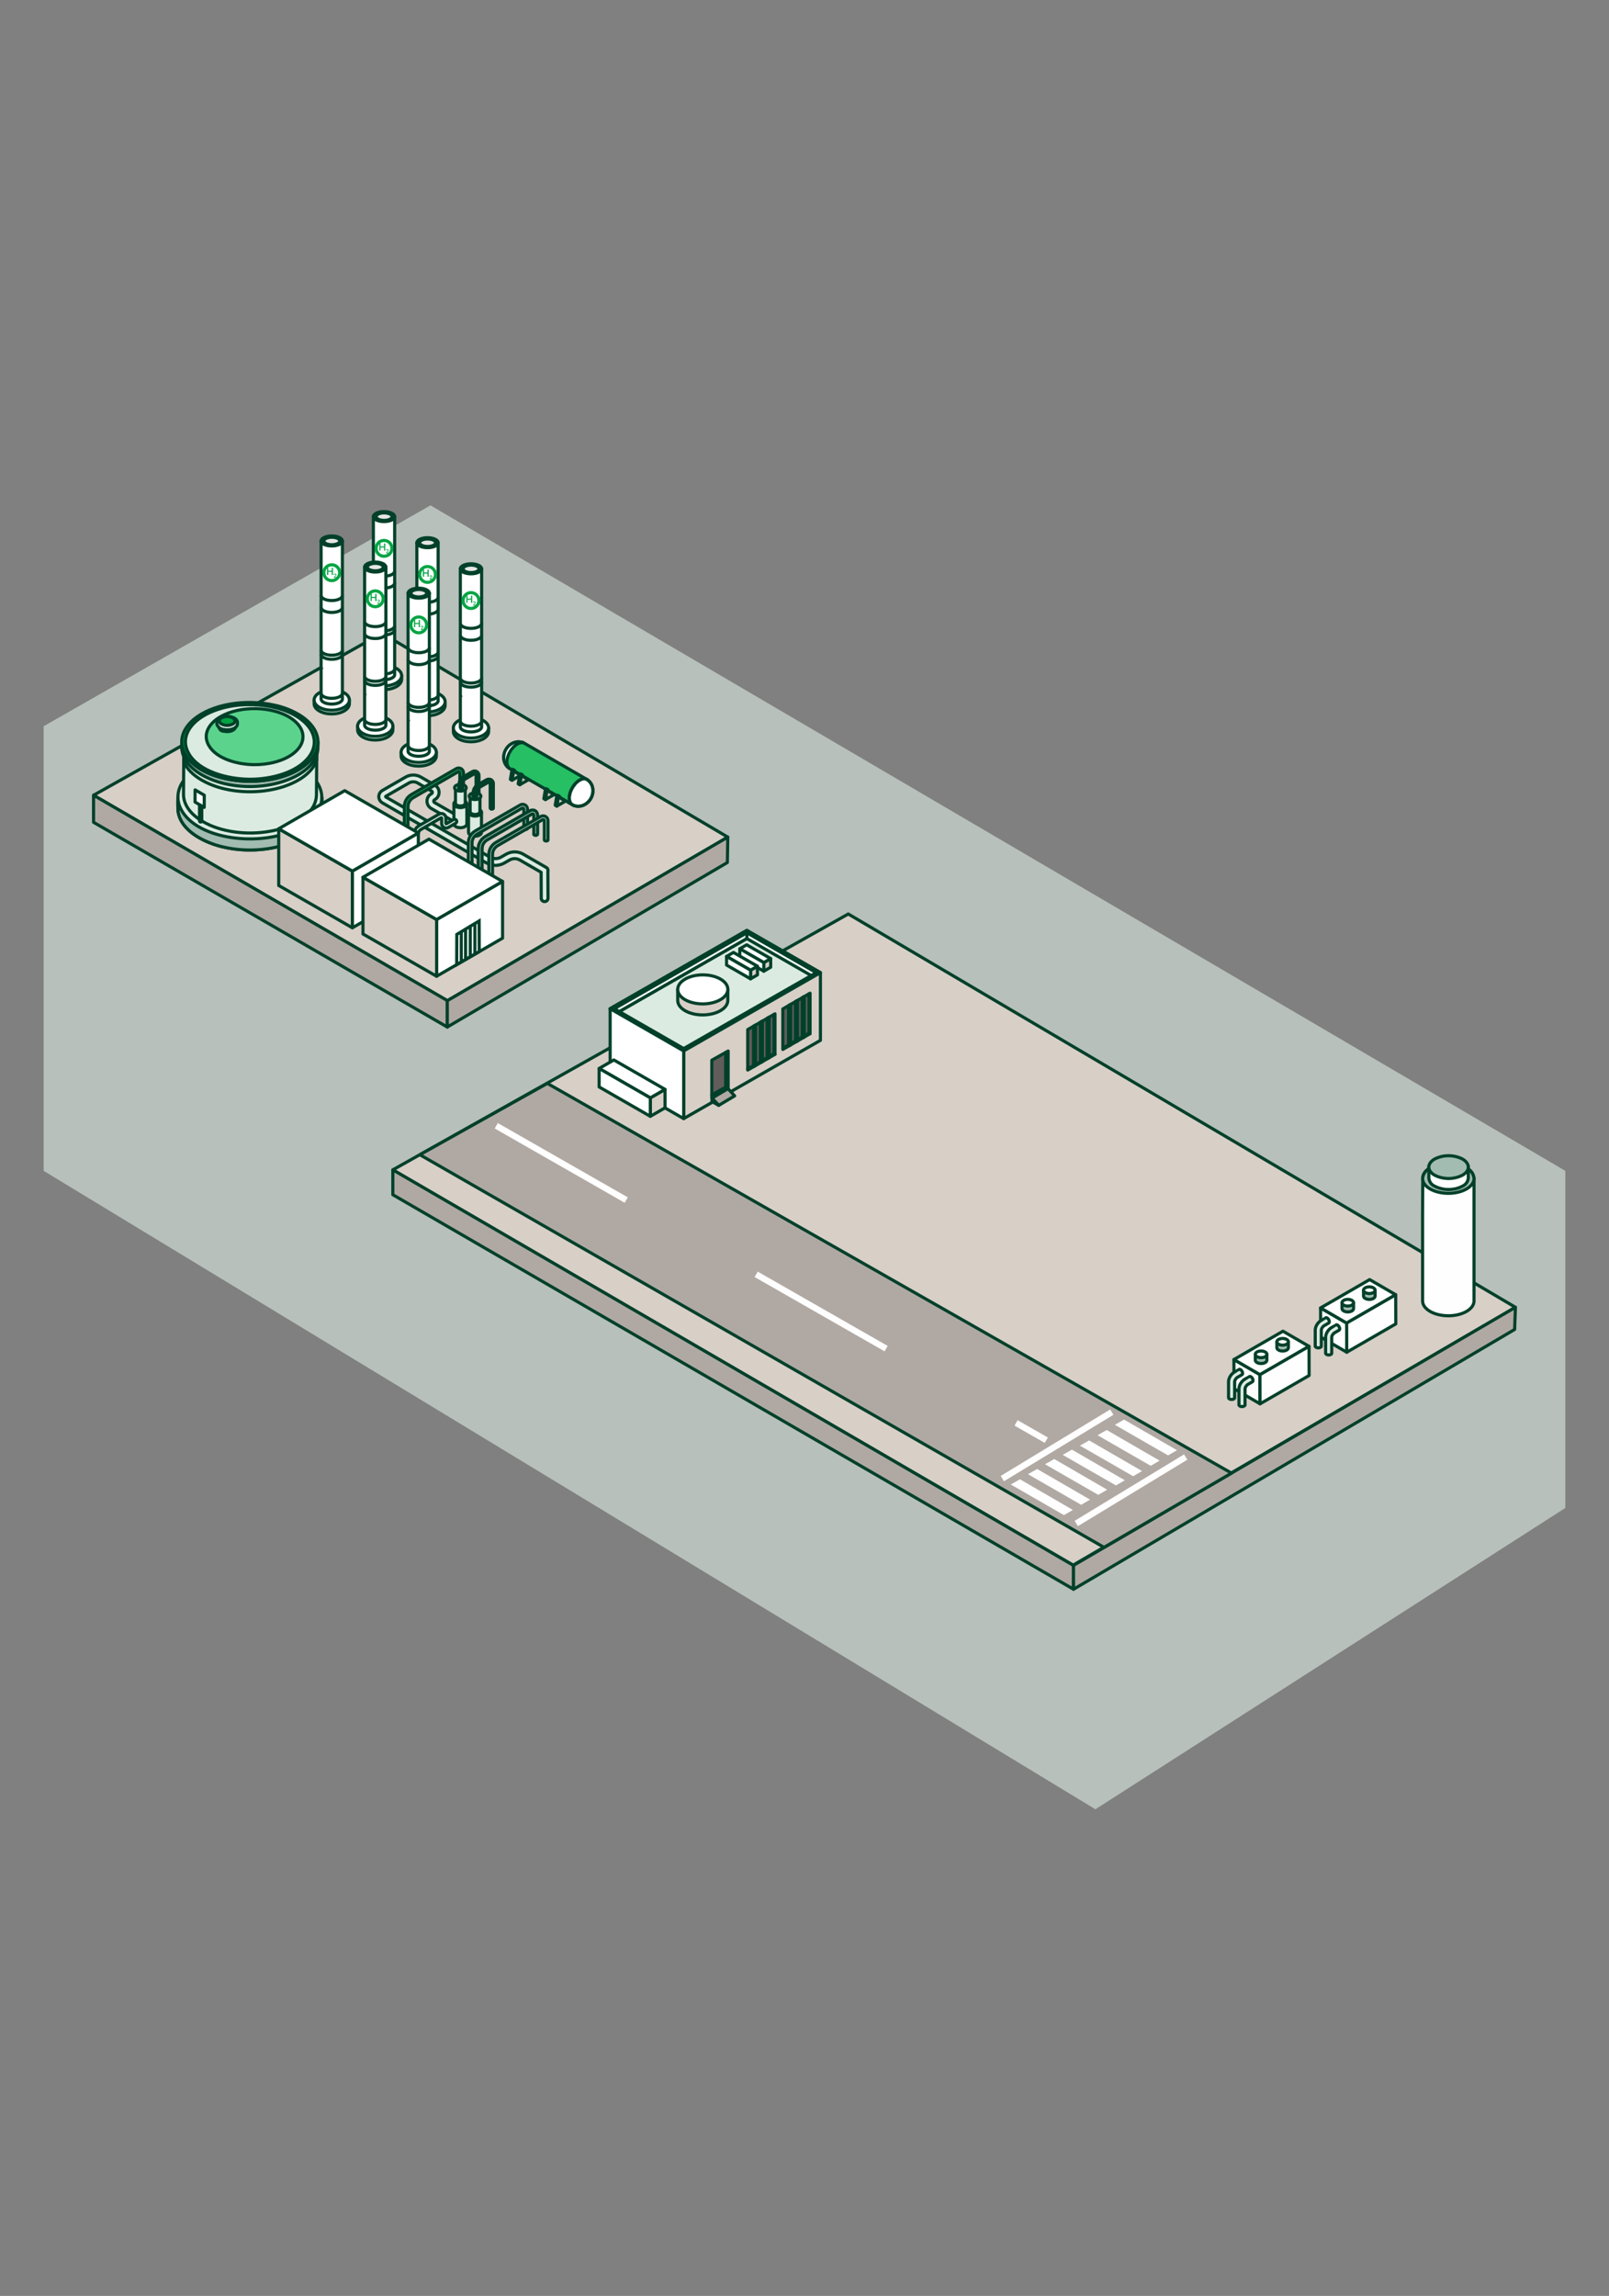 <?xml version="1.0" encoding="UTF-8"?>
<svg width="258px" height="368px" viewBox="0 0 258 368" version="1.1" xmlns="http://www.w3.org/2000/svg" xmlns:xlink="http://www.w3.org/1999/xlink">
    <rect x="0" y="0" width="258" height="368" fill="#808080" stroke="none"/>
    <g stroke="none" stroke-width="1" fill="none" fill-rule="evenodd">
        <g id="ilustracion-2" transform="translate(0.5, 0.5)">
            <g id="0" transform="translate(6.5, 80.5)">
                <polygon id="Path" fill-opacity="0.6" fill="#DCEBE1" fill-rule="nonzero" points="0 106.668 168.647 209 244 160.703 244 106.668 62.025 0 0 35.404"></polygon>
                <polygon id="Path" stroke="#00402A" stroke-width="0.5" fill="#D8CFC7" fill-rule="nonzero" stroke-linecap="round" stroke-linejoin="round" points="8 46.467 64.724 79.399 109.7 53.177 54.248 20.5"></polygon>
                <polygon id="Path" stroke="#00402A" stroke-width="0.5" fill="#B0A9A3" fill-rule="nonzero" stroke-linecap="round" stroke-linejoin="round" points="8 50.8 64.734 83.628 64.734 79.383 8 46.465"></polygon>
                <polygon id="Path" stroke="#00402A" stroke-width="0.5" fill="#B0A9A3" fill-rule="nonzero" stroke-linecap="round" stroke-linejoin="round" points="109.699 53.175 64.724 79.398 64.724 83.615 109.631 57.249"></polygon>
                <path d="M51.75,27.302 L53.634,27.257 L53.634,27.213 L54.576,27.235 L55.518,27.213 L55.518,27.257 L57.403,27.302 L57.403,27.892 C57.401,28.31 57.123,28.73 56.568,29.049 C56.015,29.368 55.29,29.529 54.568,29.529 C53.846,29.529 53.122,29.368 52.573,29.049 C52.023,28.73 51.748,28.31 51.752,27.892 L51.752,27.302 L51.75,27.302 Z" id="Path" stroke="#00402A" stroke-width="0.5" fill="#FFFFFF" fill-rule="nonzero" stroke-linecap="round" stroke-linejoin="round"></path>
                <path d="M54.584,25.664 C55.308,25.664 56.03,25.824 56.579,26.144 C57.129,26.463 57.402,26.883 57.4,27.301 C57.4,27.719 57.12,28.139 56.566,28.458 C56.013,28.777 55.288,28.938 54.566,28.938 C53.844,28.938 53.12,28.777 52.57,28.458 C51.47,27.818 51.476,26.782 52.584,26.144 C53.137,25.824 53.862,25.664 54.584,25.664 Z" id="Path" stroke="#00402A" stroke-width="0.5" fill="#FFFFFF" fill-rule="nonzero" stroke-linecap="round" stroke-linejoin="round"></path>
                <path d="M52.869,1.94 L52.869,22.037 C52.869,22.047 52.869,22.057 52.873,22.067 L52.869,22.067 L52.869,27.147 C52.869,27.59 53.634,27.949 54.576,27.949 C55.518,27.949 56.283,27.589 56.283,27.147 L56.283,22.067 L56.279,22.067 C56.279,22.057 56.283,22.047 56.283,22.037 L56.283,1.94 L52.869,1.94 Z" id="Path" stroke="#00402A" stroke-width="0.5" fill="#FFFFFF" fill-rule="nonzero"></path>
                <path d="M52.869,19.969 C52.869,20.412 53.634,20.771 54.576,20.771 C55.518,20.771 56.282,20.411 56.282,19.969" id="Path" stroke="#00402A" stroke-width="0.5"></path>
                <path d="M54.576,2.604 C55.516,2.604 56.282,2.244 56.282,1.802 C56.282,1.36 55.516,1 54.576,1 C53.635,1 52.869,1.36 52.869,1.802 C52.869,2.244 53.635,2.604 54.576,2.604 Z" id="Path" stroke="#00402A" stroke-width="0.5" fill="#E6E6E6" fill-rule="nonzero"></path>
                <path d="M52.869,26.226 C52.869,26.669 53.634,27.028 54.576,27.028 C55.518,27.028 56.282,26.668 56.282,26.226" id="Path" stroke="#00402A" stroke-width="0.5"></path>
                <path d="M52.869,19.314 C52.869,19.758 53.634,20.117 54.576,20.117 C55.518,20.117 56.282,19.756 56.282,19.314" id="Path" stroke="#00402A" stroke-width="0.5"></path>
                <path d="M52.869,10.55 C52.869,10.993 53.634,11.352 54.576,11.352 C55.518,11.352 56.282,10.992 56.282,10.55" id="Path" stroke="#00402A" stroke-width="0.5"></path>
                <path d="M52.869,12.459 C52.869,12.903 53.634,13.261 54.576,13.261 C55.518,13.261 56.282,12.901 56.282,12.459" id="Path" stroke="#00402A" stroke-width="0.5"></path>
                <polygon id="Path" fill="#00A443" fill-rule="nonzero" points="54.579 6.755 54.017 6.755 54.017 7.251 53.826 7.251 53.826 6.098 54.017 6.098 54.017 6.582 54.579 6.582 54.579 6.098 54.772 6.098 54.772 7.251 54.579 7.251"></polygon>
                <path d="M55.053,7.593 L55.326,7.593 L55.326,7.687 L54.913,7.687 L54.913,7.607 L55.152,7.344 C55.188,7.303 55.213,7.272 55.213,7.221 C55.213,7.17 55.172,7.13 55.114,7.13 C55.036,7.13 55.004,7.189 54.992,7.247 L54.899,7.218 C54.916,7.13 54.974,7.033 55.114,7.033 C55.244,7.033 55.323,7.112 55.323,7.218 C55.323,7.299 55.273,7.354 55.229,7.404 L55.053,7.593 Z" id="Path" fill="#00A443" fill-rule="nonzero"></path>
                <path d="M54.575,8.162 C55.277,8.162 55.845,7.593 55.845,6.892 C55.845,6.19 55.277,5.622 54.575,5.622 C53.874,5.622 53.306,6.19 53.306,6.892 C53.306,7.593 53.874,8.162 54.575,8.162 Z" id="Path" stroke="#00A443" stroke-width="0.5"></path>
                <path d="M54.589,2.409 C55.292,2.409 55.864,2.14 55.864,1.809 C55.864,1.478 55.291,1.208 54.589,1.208 C53.888,1.208 53.315,1.478 53.315,1.809 C53.315,2.14 53.888,2.409 54.589,2.409 Z" id="Path" stroke="#00402A" stroke-width="0.5" fill="#E6E6E6" fill-rule="nonzero"></path>
                <path d="M43.37,31.206 L45.254,31.162 L45.254,31.117 L46.196,31.139 L47.139,31.117 L47.139,31.162 L49.023,31.206 L49.023,31.796 C49.021,32.215 48.743,32.634 48.188,32.954 C47.635,33.273 46.91,33.433 46.188,33.433 C45.466,33.433 44.742,33.273 44.193,32.954 C43.643,32.634 43.368,32.215 43.372,31.796 L43.372,31.206 L43.37,31.206 Z" id="Path" stroke="#00402A" stroke-width="0.5" fill="#FFFFFF" fill-rule="nonzero" stroke-linecap="round" stroke-linejoin="round"></path>
                <path d="M46.204,29.568 C46.928,29.568 47.65,29.729 48.2,30.048 C48.749,30.367 49.022,30.787 49.021,31.205 C49.021,31.623 48.741,32.043 48.186,32.362 C47.633,32.681 46.908,32.842 46.186,32.842 C45.464,32.842 44.74,32.681 44.191,32.362 C43.09,31.722 43.096,30.686 44.204,30.048 C44.757,29.729 45.483,29.568 46.204,29.568 Z" id="Path" stroke="#00402A" stroke-width="0.5" fill="#FFFFFF" fill-rule="nonzero" stroke-linecap="round" stroke-linejoin="round"></path>
                <path d="M44.489,5.845 L44.489,25.941 C44.489,25.951 44.489,25.961 44.493,25.972 L44.489,25.972 L44.489,31.051 C44.489,31.495 45.254,31.853 46.196,31.853 C47.138,31.853 47.903,31.493 47.903,31.051 L47.903,25.972 L47.899,25.972 C47.899,25.961 47.903,25.951 47.903,25.941 L47.903,5.845 L44.489,5.845 Z" id="Path" stroke="#00402A" stroke-width="0.5" fill="#FFFFFF" fill-rule="nonzero"></path>
                <path d="M44.489,23.873 C44.489,24.317 45.254,24.675 46.196,24.675 C47.138,24.675 47.903,24.315 47.903,23.873" id="Path" stroke="#00402A" stroke-width="0.5"></path>
                <path d="M46.196,6.509 C47.136,6.509 47.903,6.149 47.903,5.706 C47.903,5.264 47.136,4.904 46.196,4.904 C45.256,4.904 44.489,5.264 44.489,5.706 C44.489,6.149 45.256,6.509 46.196,6.509 Z" id="Path" stroke="#00402A" stroke-width="0.5" fill="#E6E6E6" fill-rule="nonzero"></path>
                <path d="M44.489,30.131 C44.489,30.575 45.254,30.933 46.196,30.933 C47.138,30.933 47.903,30.573 47.903,30.131" id="Path" stroke="#00402A" stroke-width="0.5"></path>
                <path d="M44.489,23.219 C44.489,23.662 45.254,24.021 46.196,24.021 C47.138,24.021 47.903,23.661 47.903,23.219" id="Path" stroke="#00402A" stroke-width="0.5"></path>
                <path d="M44.489,14.454 C44.489,14.898 45.254,15.256 46.196,15.256 C47.138,15.256 47.903,14.896 47.903,14.454" id="Path" stroke="#00402A" stroke-width="0.5"></path>
                <path d="M44.489,16.364 C44.489,16.808 45.254,17.166 46.196,17.166 C47.138,17.166 47.903,16.806 47.903,16.364" id="Path" stroke="#00402A" stroke-width="0.5"></path>
                <polygon id="Path" fill="#00A443" fill-rule="nonzero" points="46.198 10.66 45.636 10.66 45.636 11.157 45.445 11.157 45.445 10.003 45.636 10.003 45.636 10.488 46.198 10.488 46.198 10.003 46.391 10.003 46.391 11.157 46.198 11.157"></polygon>
                <path d="M46.673,11.498 L46.946,11.498 L46.946,11.592 L46.533,11.592 L46.533,11.512 L46.772,11.249 C46.808,11.208 46.834,11.177 46.834,11.126 C46.834,11.075 46.793,11.036 46.735,11.036 C46.656,11.036 46.624,11.094 46.612,11.152 L46.52,11.123 C46.537,11.036 46.595,10.938 46.735,10.938 C46.864,10.938 46.943,11.017 46.943,11.123 C46.943,11.205 46.893,11.259 46.849,11.309 L46.673,11.498 Z" id="Path" fill="#00A443" fill-rule="nonzero"></path>
                <path d="M46.197,12.066 C46.898,12.066 47.466,11.498 47.466,10.796 C47.466,10.095 46.898,9.526 46.197,9.526 C45.495,9.526 44.927,10.095 44.927,10.796 C44.927,11.498 45.495,12.066 46.197,12.066 Z" id="Path" stroke="#00A443" stroke-width="0.5"></path>
                <path d="M46.209,6.315 C46.913,6.315 47.484,6.045 47.484,5.714 C47.484,5.383 46.911,5.113 46.209,5.113 C45.508,5.113 44.935,5.383 44.935,5.714 C44.935,6.045 45.508,6.315 46.209,6.315 Z" id="Path" stroke="#00402A" stroke-width="0.5" fill="#E6E6E6" fill-rule="nonzero"></path>
                <path d="M58.724,31.485 L60.608,31.441 L60.608,31.396 L61.55,31.419 L62.492,31.396 L62.492,31.441 L64.376,31.485 L64.376,32.076 C64.374,32.494 64.096,32.914 63.542,33.233 C62.989,33.552 62.263,33.712 61.541,33.712 C60.819,33.712 60.096,33.552 59.546,33.233 C58.997,32.914 58.722,32.494 58.725,32.076 L58.725,31.485 L58.724,31.485 Z" id="Path" stroke="#00402A" stroke-width="0.5" fill="#FFFFFF" fill-rule="nonzero" stroke-linecap="round" stroke-linejoin="round"></path>
                <path d="M61.558,29.847 C62.282,29.847 63.004,30.007 63.553,30.326 C64.103,30.645 64.376,31.065 64.374,31.483 C64.374,31.902 64.094,32.321 63.539,32.641 C62.986,32.96 62.261,33.12 61.539,33.12 C60.817,33.12 60.094,32.96 59.544,32.641 C58.443,32.001 58.45,30.965 59.558,30.326 C60.111,30.007 60.836,29.847 61.558,29.847 Z" id="Path" stroke="#00402A" stroke-width="0.5" fill="#FFFFFF" fill-rule="nonzero" stroke-linecap="round" stroke-linejoin="round"></path>
                <path d="M59.843,6.123 L59.843,26.219 C59.843,26.23 59.843,26.24 59.846,26.25 L59.843,26.25 L59.843,31.329 C59.843,31.773 60.607,32.131 61.55,32.131 C62.492,32.131 63.256,31.771 63.256,31.329 L63.256,26.25 L63.253,26.25 C63.253,26.24 63.256,26.23 63.256,26.219 L63.256,6.123 L59.843,6.123 Z" id="Path" stroke="#00402A" stroke-width="0.5" fill="#FFFFFF" fill-rule="nonzero"></path>
                <path d="M59.843,24.151 C59.843,24.595 60.607,24.954 61.55,24.954 C62.492,24.954 63.256,24.593 63.256,24.151" id="Path" stroke="#00402A" stroke-width="0.5"></path>
                <path d="M61.55,6.787 C62.49,6.787 63.256,6.427 63.256,5.985 C63.256,5.543 62.49,5.183 61.55,5.183 C60.609,5.183 59.843,5.543 59.843,5.985 C59.843,6.427 60.609,6.787 61.55,6.787 Z" id="Path" stroke="#00402A" stroke-width="0.5" fill="#E6E6E6" fill-rule="nonzero"></path>
                <path d="M59.843,30.409 C59.843,30.853 60.607,31.211 61.55,31.211 C62.492,31.211 63.256,30.851 63.256,30.409" id="Path" stroke="#00402A" stroke-width="0.5"></path>
                <path d="M59.843,23.497 C59.843,23.941 60.607,24.299 61.55,24.299 C62.492,24.299 63.256,23.939 63.256,23.497" id="Path" stroke="#00402A" stroke-width="0.5"></path>
                <path d="M59.843,14.731 C59.843,15.175 60.607,15.534 61.55,15.534 C62.492,15.534 63.256,15.174 63.256,14.731" id="Path" stroke="#00402A" stroke-width="0.5"></path>
                <path d="M59.843,16.642 C59.843,17.085 60.607,17.444 61.55,17.444 C62.492,17.444 63.256,17.084 63.256,16.642" id="Path" stroke="#00402A" stroke-width="0.5"></path>
                <polygon id="Path" fill="#00A443" fill-rule="nonzero" points="61.551 10.938 60.99 10.938 60.99 11.435 60.799 11.435 60.799 10.281 60.99 10.281 60.99 10.766 61.551 10.766 61.551 10.281 61.744 10.281 61.744 11.435 61.551 11.435"></polygon>
                <path d="M62.027,11.776 L62.3,11.776 L62.3,11.87 L61.887,11.87 L61.887,11.789 L62.126,11.526 C62.161,11.486 62.187,11.455 62.187,11.404 C62.187,11.352 62.146,11.313 62.088,11.313 C62.01,11.313 61.977,11.371 61.965,11.429 L61.873,11.4 C61.89,11.313 61.948,11.216 62.088,11.216 C62.218,11.216 62.296,11.294 62.296,11.4 C62.296,11.482 62.247,11.537 62.202,11.586 L62.027,11.776 Z" id="Path" fill="#00A443" fill-rule="nonzero"></path>
                <path d="M61.55,12.344 C62.252,12.344 62.82,11.776 62.82,11.075 C62.82,10.373 62.252,9.805 61.55,9.805 C60.849,9.805 60.28,10.373 60.28,11.075 C60.28,11.776 60.849,12.344 61.55,12.344 Z" id="Path" stroke="#00A443" stroke-width="0.5"></path>
                <path d="M61.563,6.593 C62.266,6.593 62.838,6.324 62.838,5.992 C62.838,5.661 62.264,5.392 61.563,5.392 C60.861,5.392 60.288,5.661 60.288,5.992 C60.288,6.324 60.861,6.593 61.563,6.593 Z" id="Path" stroke="#00402A" stroke-width="0.5" fill="#E6E6E6" fill-rule="nonzero"></path>
                <path d="M50.344,35.388 L52.228,35.343 L52.228,35.299 L53.17,35.321 L54.112,35.299 L54.112,35.343 L55.996,35.388 L55.996,35.978 C55.995,36.396 55.716,36.816 55.162,37.135 C54.609,37.454 53.883,37.615 53.161,37.615 C52.44,37.615 51.716,37.454 51.166,37.135 C50.617,36.816 50.342,36.396 50.346,35.978 L50.346,35.388 L50.344,35.388 Z" id="Path" stroke="#00402A" stroke-width="0.5" fill="#FFFFFF" fill-rule="nonzero" stroke-linecap="round" stroke-linejoin="round"></path>
                <path d="M53.178,33.75 C53.902,33.75 54.624,33.91 55.173,34.23 C55.723,34.549 55.996,34.969 55.994,35.387 C55.994,35.805 55.714,36.225 55.16,36.544 C54.607,36.863 53.881,37.023 53.159,37.023 C52.437,37.023 51.714,36.863 51.164,36.544 C50.063,35.904 50.07,34.868 51.178,34.23 C51.731,33.91 52.456,33.75 53.178,33.75 Z" id="Path" stroke="#00402A" stroke-width="0.5" fill="#FFFFFF" fill-rule="nonzero" stroke-linecap="round" stroke-linejoin="round"></path>
                <path d="M51.463,10.026 L51.463,30.123 C51.463,30.133 51.463,30.143 51.466,30.153 L51.463,30.153 L51.463,35.233 C51.463,35.676 52.227,36.035 53.17,36.035 C54.112,36.035 54.876,35.675 54.876,35.233 L54.876,30.153 L54.873,30.153 C54.873,30.143 54.876,30.133 54.876,30.123 L54.876,10.026 L51.463,10.026 Z" id="Path" stroke="#00402A" stroke-width="0.5" fill="#FFFFFF" fill-rule="nonzero"></path>
                <path d="M51.463,28.055 C51.463,28.498 52.227,28.857 53.17,28.857 C54.112,28.857 54.876,28.497 54.876,28.055" id="Path" stroke="#00402A" stroke-width="0.5"></path>
                <path d="M53.17,10.69 C54.11,10.69 54.876,10.33 54.876,9.888 C54.876,9.446 54.11,9.086 53.17,9.086 C52.229,9.086 51.463,9.446 51.463,9.888 C51.463,10.33 52.229,10.69 53.17,10.69 Z" id="Path" stroke="#00402A" stroke-width="0.5" fill="#E6E6E6" fill-rule="nonzero"></path>
                <path d="M51.463,34.312 C51.463,34.755 52.227,35.114 53.17,35.114 C54.112,35.114 54.876,34.754 54.876,34.312" id="Path" stroke="#00402A" stroke-width="0.5"></path>
                <path d="M51.463,27.4 C51.463,27.844 52.227,28.203 53.17,28.203 C54.112,28.203 54.876,27.842 54.876,27.4" id="Path" stroke="#00402A" stroke-width="0.5"></path>
                <path d="M51.463,18.635 C51.463,19.079 52.227,19.437 53.17,19.437 C54.112,19.437 54.876,19.077 54.876,18.635" id="Path" stroke="#00402A" stroke-width="0.5"></path>
                <path d="M51.463,20.545 C51.463,20.989 52.227,21.347 53.17,21.347 C54.112,21.347 54.876,20.987 54.876,20.545" id="Path" stroke="#00402A" stroke-width="0.5"></path>
                <polygon id="Path" fill="#00A443" fill-rule="nonzero" points="53.173 14.841 52.611 14.841 52.611 15.337 52.42 15.337 52.42 14.184 52.611 14.184 52.611 14.668 53.173 14.668 53.173 14.184 53.365 14.184 53.365 15.337 53.173 15.337"></polygon>
                <path d="M53.647,15.679 L53.92,15.679 L53.92,15.773 L53.507,15.773 L53.507,15.693 L53.746,15.43 C53.782,15.389 53.807,15.358 53.807,15.307 C53.807,15.256 53.766,15.216 53.708,15.216 C53.63,15.216 53.597,15.274 53.585,15.332 L53.493,15.303 C53.51,15.216 53.568,15.119 53.708,15.119 C53.838,15.119 53.916,15.198 53.916,15.303 C53.916,15.385 53.867,15.44 53.823,15.489 L53.647,15.679 Z" id="Path" fill="#00A443" fill-rule="nonzero"></path>
                <path d="M53.169,16.248 C53.871,16.248 54.439,15.679 54.439,14.978 C54.439,14.276 53.871,13.708 53.169,13.708 C52.468,13.708 51.899,14.276 51.899,14.978 C51.899,15.679 52.468,16.248 53.169,16.248 Z" id="Path" stroke="#00A443" stroke-width="0.5"></path>
                <path d="M53.183,10.496 C53.886,10.496 54.458,10.227 54.458,9.896 C54.458,9.565 53.885,9.295 53.183,9.295 C52.482,9.295 51.908,9.565 51.908,9.896 C51.908,10.227 52.482,10.496 53.183,10.496 Z" id="Path" stroke="#00402A" stroke-width="0.5" fill="#E6E6E6" fill-rule="nonzero"></path>
                <path d="M65.695,35.668 L67.579,35.623 L67.579,35.579 L68.522,35.601 L69.464,35.579 L69.464,35.623 L71.348,35.668 L71.348,36.258 C71.346,36.677 71.068,37.096 70.513,37.416 C69.96,37.735 69.235,37.895 68.513,37.895 C67.791,37.895 67.067,37.735 66.518,37.416 C65.968,37.096 65.694,36.677 65.697,36.258 L65.697,35.668 L65.695,35.668 Z" id="Path" stroke="#00402A" stroke-width="0.5" fill="#FFFFFF" fill-rule="nonzero" stroke-linecap="round" stroke-linejoin="round"></path>
                <path d="M68.53,34.031 C69.253,34.031 69.975,34.192 70.525,34.511 C71.074,34.83 71.347,35.25 71.346,35.668 C71.346,36.086 71.066,36.506 70.511,36.825 C69.958,37.144 69.233,37.305 68.511,37.305 C67.789,37.305 67.065,37.144 66.516,36.825 C65.415,36.185 65.422,35.149 66.529,34.511 C67.082,34.192 67.808,34.031 68.53,34.031 Z" id="Path" stroke="#00402A" stroke-width="0.5" fill="#FFFFFF" fill-rule="nonzero" stroke-linecap="round" stroke-linejoin="round"></path>
                <path d="M66.814,10.308 L66.814,30.404 C66.814,30.414 66.814,30.424 66.818,30.435 L66.814,30.435 L66.814,35.514 C66.814,35.957 67.579,36.316 68.521,36.316 C69.463,36.316 70.228,35.956 70.228,35.514 L70.228,30.435 L70.225,30.435 C70.225,30.424 70.228,30.414 70.228,30.404 L70.228,10.308 L66.814,10.308 Z" id="Path" stroke="#00402A" stroke-width="0.5" fill="#FFFFFF" fill-rule="nonzero"></path>
                <path d="M66.814,28.336 C66.814,28.78 67.579,29.138 68.521,29.138 C69.463,29.138 70.228,28.778 70.228,28.336" id="Path" stroke="#00402A" stroke-width="0.5"></path>
                <path d="M68.521,10.972 C69.462,10.972 70.228,10.611 70.228,10.169 C70.228,9.727 69.462,9.367 68.521,9.367 C67.581,9.367 66.814,9.727 66.814,10.169 C66.814,10.611 67.581,10.972 68.521,10.972 Z" id="Path" stroke="#00402A" stroke-width="0.5" fill="#E6E6E6" fill-rule="nonzero"></path>
                <path d="M66.814,34.593 C66.814,35.037 67.579,35.395 68.521,35.395 C69.463,35.395 70.228,35.035 70.228,34.593" id="Path" stroke="#00402A" stroke-width="0.5"></path>
                <path d="M66.814,27.682 C66.814,28.125 67.579,28.484 68.521,28.484 C69.463,28.484 70.228,28.124 70.228,27.682" id="Path" stroke="#00402A" stroke-width="0.5"></path>
                <path d="M66.814,18.916 C66.814,19.36 67.579,19.718 68.521,19.718 C69.463,19.718 70.228,19.358 70.228,18.916" id="Path" stroke="#00402A" stroke-width="0.5"></path>
                <path d="M66.814,20.826 C66.814,21.27 67.579,21.628 68.521,21.628 C69.463,21.628 70.228,21.268 70.228,20.826" id="Path" stroke="#00402A" stroke-width="0.5"></path>
                <polygon id="Path" fill="#00A443" fill-rule="nonzero" points="68.524 15.123 67.963 15.123 67.963 15.62 67.772 15.62 67.772 14.466 67.963 14.466 67.963 14.95 68.524 14.95 68.524 14.466 68.717 14.466 68.717 15.62 68.524 15.62"></polygon>
                <path d="M68.998,15.96 L69.271,15.96 L69.271,16.054 L68.858,16.054 L68.858,15.974 L69.097,15.711 C69.133,15.67 69.159,15.639 69.159,15.588 C69.159,15.537 69.118,15.498 69.06,15.498 C68.981,15.498 68.949,15.556 68.937,15.614 L68.845,15.585 C68.862,15.498 68.92,15.4 69.06,15.4 C69.189,15.4 69.268,15.479 69.268,15.585 C69.268,15.667 69.219,15.721 69.174,15.771 L68.998,15.96 Z" id="Path" fill="#00A443" fill-rule="nonzero"></path>
                <path d="M68.522,16.529 C69.223,16.529 69.791,15.96 69.791,15.259 C69.791,14.558 69.223,13.989 68.522,13.989 C67.82,13.989 67.252,14.558 67.252,15.259 C67.252,15.96 67.82,16.529 68.522,16.529 Z" id="Path" stroke="#00A443" stroke-width="0.5"></path>
                <path d="M68.535,10.777 C69.238,10.777 69.81,10.507 69.81,10.176 C69.81,9.845 69.236,9.575 68.535,9.575 C67.833,9.575 67.26,9.845 67.26,10.176 C67.26,10.507 67.833,10.777 68.535,10.777 Z" id="Path" stroke="#00402A" stroke-width="0.5" fill="#E6E6E6" fill-rule="nonzero"></path>
                <path d="M57.315,39.57 L59.199,39.526 L59.199,39.481 L60.141,39.504 L61.083,39.481 L61.083,39.526 L62.967,39.57 L62.967,40.161 C62.965,40.579 62.687,40.999 62.133,41.318 C61.58,41.637 60.854,41.797 60.132,41.797 C59.41,41.797 58.687,41.637 58.137,41.318 C57.587,40.999 57.313,40.579 57.316,40.161 L57.316,39.57 L57.315,39.57 Z" id="Path" stroke="#00402A" stroke-width="0.5" fill="#FFFFFF" fill-rule="nonzero" stroke-linecap="round" stroke-linejoin="round"></path>
                <path d="M60.149,37.934 C60.872,37.934 61.594,38.094 62.144,38.413 C62.693,38.732 62.967,39.152 62.965,39.57 C62.965,39.988 62.685,40.408 62.13,40.727 C61.577,41.047 60.852,41.207 60.13,41.207 C59.408,41.207 58.684,41.047 58.135,40.727 C57.034,40.087 57.041,39.051 58.148,38.413 C58.702,38.094 59.427,37.934 60.149,37.934 Z" id="Path" stroke="#00402A" stroke-width="0.5" fill="#FFFFFF" fill-rule="nonzero" stroke-linecap="round" stroke-linejoin="round"></path>
                <path d="M58.434,14.21 L58.434,34.306 C58.434,34.316 58.434,34.327 58.437,34.337 L58.434,34.337 L58.434,39.416 C58.434,39.86 59.198,40.218 60.14,40.218 C61.082,40.218 61.847,39.858 61.847,39.416 L61.847,34.337 L61.844,34.337 C61.844,34.327 61.847,34.316 61.847,34.306 L61.847,14.21 L58.434,14.21 Z" id="Path" stroke="#00402A" stroke-width="0.5" fill="#FFFFFF" fill-rule="nonzero"></path>
                <path d="M58.434,32.238 C58.434,32.682 59.198,33.04 60.14,33.04 C61.082,33.04 61.847,32.68 61.847,32.238" id="Path" stroke="#00402A" stroke-width="0.5"></path>
                <path d="M60.14,14.874 C61.081,14.874 61.847,14.514 61.847,14.072 C61.847,13.63 61.081,13.27 60.14,13.27 C59.2,13.27 58.434,13.63 58.434,14.072 C58.434,14.514 59.2,14.874 60.14,14.874 Z" id="Path" stroke="#00402A" stroke-width="0.5" fill="#E6E6E6" fill-rule="nonzero"></path>
                <path d="M58.434,38.495 C58.434,38.939 59.198,39.297 60.14,39.297 C61.082,39.297 61.847,38.937 61.847,38.495" id="Path" stroke="#00402A" stroke-width="0.5"></path>
                <path d="M58.434,31.584 C58.434,32.028 59.198,32.386 60.14,32.386 C61.082,32.386 61.847,32.026 61.847,31.584" id="Path" stroke="#00402A" stroke-width="0.5"></path>
                <path d="M58.434,22.818 C58.434,23.262 59.198,23.621 60.14,23.621 C61.082,23.621 61.847,23.26 61.847,22.818" id="Path" stroke="#00402A" stroke-width="0.5"></path>
                <path d="M58.434,24.728 C58.434,25.171 59.198,25.53 60.14,25.53 C61.082,25.53 61.847,25.17 61.847,24.728" id="Path" stroke="#00402A" stroke-width="0.5"></path>
                <polygon id="Path" fill="#00A443" fill-rule="nonzero" points="60.143 19.025 59.582 19.025 59.582 19.522 59.391 19.522 59.391 18.368 59.582 18.368 59.582 18.853 60.143 18.853 60.143 18.368 60.336 18.368 60.336 19.522 60.143 19.522"></polygon>
                <path d="M60.617,19.863 L60.891,19.863 L60.891,19.956 L60.477,19.956 L60.477,19.876 L60.717,19.613 C60.752,19.572 60.778,19.542 60.778,19.49 C60.778,19.439 60.737,19.4 60.679,19.4 C60.6,19.4 60.568,19.458 60.556,19.516 L60.464,19.487 C60.481,19.4 60.539,19.303 60.679,19.303 C60.809,19.303 60.887,19.381 60.887,19.487 C60.887,19.569 60.838,19.624 60.793,19.673 L60.617,19.863 Z" id="Path" fill="#00A443" fill-rule="nonzero"></path>
                <path d="M60.141,20.431 C60.842,20.431 61.411,19.863 61.411,19.161 C61.411,18.46 60.842,17.892 60.141,17.892 C59.439,17.892 58.871,18.46 58.871,19.161 C58.871,19.863 59.439,20.431 60.141,20.431 Z" id="Path" stroke="#00A443" stroke-width="0.5"></path>
                <path d="M60.154,14.68 C60.857,14.68 61.429,14.41 61.429,14.079 C61.429,13.748 60.855,13.479 60.154,13.479 C59.452,13.479 58.879,13.748 58.879,14.079 C58.879,14.41 59.452,14.68 60.154,14.68 Z" id="Path" stroke="#00402A" stroke-width="0.5" fill="#E6E6E6" fill-rule="nonzero"></path>
                <path d="M44.601,46.977 C44.753,42.029 36.156,38.804 28.592,40.63 C25.265,41.43 21.343,43.576 21.542,47.006 C21.537,46.926 21.526,46.845 21.526,46.765 C21.521,48.555 21.47,48.919 21.692,49.672 C22.51,52.432 25.924,54.088 28.754,54.753 L28.763,54.753 C35.795,56.4 43.8,53.712 44.549,49.226 C44.63,48.43 44.649,47.63 44.608,46.831 C44.609,46.881 44.605,46.929 44.601,46.977 Z" id="Path" stroke="#00402A" stroke-width="0.5" fill="#DCEBE1" fill-rule="nonzero" stroke-linecap="round" stroke-linejoin="round"></path>
                <path d="M39.995,52.152 C33.853,54.82 24.052,53.34 21.892,48.44 C21.657,47.913 21.533,47.343 21.529,46.766 C21.49,47.546 21.503,48.328 21.568,49.106 C22.013,52.138 25.683,54.032 28.756,54.754 L28.766,54.754 C36.271,56.511 44.59,53.337 44.605,48.591 L44.61,46.832 C44.602,48.506 43.477,50.641 39.995,52.152 Z" id="Path" stroke="#00402A" stroke-width="0.5" fill="#A2BCB1" fill-rule="nonzero" stroke-linecap="round" stroke-linejoin="round"></path>
                <path d="M43.789,38.571 L43.782,40.819 L43.745,46.375 C43.73,47.215 43.454,48.028 42.954,48.703 C42.306,49.569 41.472,50.281 40.515,50.786 C39.212,51.493 37.801,51.98 36.34,52.229 C32.609,52.916 28.356,52.378 25.441,50.634 C23.421,49.427 22.419,47.87 22.425,46.315 L22.46,41.076 L22.468,38.511 C22.468,39.445 30.189,39.86 36.343,39.689 C36.585,39.683 36.825,39.674 37.061,39.667 C40.8,39.532 43.788,39.171 43.789,38.571 Z" id="Path" stroke="#00402A" stroke-width="0.5" fill="#DCEBE1" fill-rule="nonzero" stroke-linecap="round" stroke-linejoin="round"></path>
                <path d="M43.789,38.572 L43.782,40.82 C42.492,44.698 35.326,46.929 28.992,45.445 L28.984,45.445 C26.462,44.852 23.448,43.427 22.46,41.079 L22.468,38.514 C22.464,40.067 43.786,40.178 43.789,38.572 Z" id="Path" stroke="#00402A" stroke-width="0.5" fill="#DCEBE1" fill-rule="nonzero" stroke-linecap="round" stroke-linejoin="round"></path>
                <path d="M39.62,42.983 C33.807,45.507 24.533,44.107 22.487,39.47 C22.264,38.971 22.147,38.431 22.143,37.885 C22.139,39.389 22.117,38.833 22.18,39.259 C22.602,42.127 26.075,43.92 28.984,44.603 L28.993,44.603 C36.096,46.267 43.969,43.263 43.983,38.771 L43.988,37.947 C43.983,39.529 42.915,41.55 39.62,42.983 Z" id="Path" stroke="#00402A" stroke-width="0.5" fill="#A2BCB1" fill-rule="nonzero" stroke-linecap="round" stroke-linejoin="round"></path>
                <path d="M42.541,34.786 C42.139,34.386 41.697,34.028 41.221,33.719 C39.923,32.905 38.488,32.331 36.987,32.024 C33.127,31.161 28.515,31.582 25.313,33.442 C22.679,34.976 21.296,37.408 22.692,39.872 C24.457,42.992 29.33,44.208 32.935,44.242 C35.914,44.268 39.506,43.536 41.859,41.685 C44.422,39.676 44.698,36.965 42.541,34.786 Z" id="Path" stroke="#00402A" stroke-width="0.5" fill="#00A443" fill-rule="nonzero" stroke-linecap="round" stroke-linejoin="round"></path>
                <path d="M40.778,33.946 C36.968,31.452 30.038,31.188 25.736,33.684 C23.245,35.133 21.933,37.435 23.257,39.765 C24.924,42.714 29.535,43.865 32.943,43.9 C35.76,43.924 39.156,43.233 41.381,41.482 C44.172,39.29 44.142,36.17 40.778,33.946 Z" id="Path" stroke="#00402A" stroke-width="0.5" fill="#DCEBE1" fill-rule="nonzero" stroke-linecap="round" stroke-linejoin="round"></path>
                <path d="M39.622,34.09 C36.759,32.217 31.555,32.018 28.324,33.894 C26.453,34.982 25.471,36.71 26.462,38.46 C27.716,40.676 31.177,41.54 33.737,41.564 C35.852,41.582 38.406,41.063 40.074,39.748 C42.171,38.104 42.149,35.76 39.622,34.09 Z" id="Path" stroke="#00402A" stroke-width="0.5" fill="#5BD38C" fill-rule="nonzero" stroke-linecap="round" stroke-linejoin="round"></path>
                <path d="M30.75,35.313 C30.767,34.744 29.78,34.374 28.912,34.584 C28.529,34.676 28.079,34.922 28.102,35.317 C28.102,35.308 28.102,35.299 28.102,35.289 C28.084,35.407 28.092,35.526 28.126,35.64 C28.16,35.754 28.218,35.859 28.298,35.947 C28.378,36.035 28.476,36.104 28.586,36.149 C28.695,36.194 28.814,36.214 28.932,36.207 C29.739,36.396 30.659,36.088 30.745,35.572 C30.754,35.481 30.756,35.389 30.751,35.297 L30.75,35.313 Z" id="Path" stroke="#00402A" stroke-width="0.5" fill="#DCEBE1" fill-rule="nonzero" stroke-linecap="round" stroke-linejoin="round"></path>
                <path d="M31.07,34.803 C31.091,34.098 29.865,33.637 28.786,33.898 C28.312,34.013 27.753,34.318 27.781,34.807 C27.781,34.796 27.781,34.784 27.781,34.773 C27.767,34.911 27.775,35.051 27.805,35.188 C27.901,35.381 28.043,35.548 28.219,35.675 C28.394,35.801 28.598,35.882 28.812,35.912 C29.812,36.147 30.956,35.763 31.063,35.123 C31.074,35.01 31.077,34.896 31.071,34.782 L31.07,34.803 Z" id="Path" stroke="#00402A" stroke-width="0.5" fill="#DCEBE1" fill-rule="nonzero" stroke-linecap="round" stroke-linejoin="round"></path>
                <path d="M30.295,34.046 C30.024,33.908 29.725,33.836 29.421,33.836 C29.117,33.836 28.818,33.908 28.547,34.046 C28.442,34.082 28.35,34.15 28.285,34.241 C28.22,34.333 28.186,34.442 28.186,34.554 C28.187,34.666 28.223,34.774 28.289,34.865 C28.355,34.955 28.447,35.023 28.553,35.058 C28.824,35.195 29.123,35.267 29.427,35.267 C29.73,35.267 30.029,35.195 30.3,35.058 C30.406,35.021 30.498,34.953 30.562,34.862 C30.627,34.771 30.662,34.661 30.661,34.55 C30.661,34.438 30.625,34.329 30.559,34.239 C30.493,34.148 30.401,34.081 30.295,34.046 Z" id="Path" stroke="#00402A" stroke-width="0.5" fill="#00A443" fill-rule="nonzero" stroke-linecap="round" stroke-linejoin="round"></path>
                <path d="M25.173,50.76 C25.125,50.76 25.08,50.741 25.046,50.707 C25.012,50.673 24.993,50.628 24.993,50.58 L24.993,47.545 C24.993,47.498 25.012,47.452 25.046,47.418 C25.08,47.384 25.125,47.365 25.173,47.365 C25.221,47.365 25.267,47.384 25.301,47.418 C25.334,47.452 25.353,47.498 25.353,47.545 L25.353,50.58 C25.353,50.628 25.334,50.673 25.301,50.707 C25.267,50.741 25.221,50.76 25.173,50.76 Z" id="Path" stroke="#00402A" stroke-width="0.5" fill="#A2BCB1" fill-rule="nonzero" stroke-linecap="round" stroke-linejoin="round"></path>
                <polygon id="Path" stroke="#00402A" stroke-width="0.5" fill="#FFFFFF" fill-rule="nonzero" stroke-linecap="round" stroke-linejoin="round" points="25.748 48.415 25.754 46.459 24.281 45.6 24.275 47.555"></polygon>
                <path d="M80.853,58.643 C80.877,58.548 80.874,58.45 80.847,58.358 C80.847,58.318 80.825,58.275 80.792,58.238 C80.746,58.162 80.681,58.094 80.598,58.045 C80.598,58.045 78.315,56.729 76.9,55.909 C76.053,55.421 75.01,55.421 74.163,55.909 C73.899,56.063 73.614,56.225 73.347,56.379 C72.791,56.701 72.107,56.701 71.552,56.379 L54.861,46.743 C54.843,46.731 54.831,46.712 54.831,46.691 C54.831,46.669 54.843,46.648 54.861,46.639 C55.88,46.05 57.534,45.095 58.577,44.494 C59.004,44.248 59.529,44.248 59.955,44.494 L62.202,45.792 C62.278,45.835 62.324,45.915 62.324,46.004 C62.324,46.092 62.278,46.172 62.202,46.215 C62.18,46.228 62.159,46.24 62.134,46.252 C61.72,46.491 61.465,46.933 61.465,47.412 C61.465,47.891 61.72,48.333 62.134,48.572 C63.708,49.48 66.283,50.966 66.283,50.966 C66.541,51.116 66.875,51.027 67.022,50.766 C67.173,50.508 67.084,50.174 66.823,50.027 L62.674,47.633 C62.594,47.587 62.545,47.504 62.545,47.412 C62.545,47.32 62.594,47.237 62.674,47.191 L62.742,47.154 C63.153,46.918 63.404,46.479 63.404,46.004 C63.404,45.528 63.153,45.092 62.742,44.853 C62.039,44.448 61.155,43.938 60.495,43.555 C59.734,43.116 58.795,43.116 58.031,43.555 C56.988,44.156 55.334,45.111 54.315,45.7 C53.962,45.905 53.741,46.283 53.741,46.691 C53.741,47.099 53.959,47.476 54.315,47.682 L71.006,57.318 C71.895,57.833 72.994,57.833 73.887,57.318 L74.703,56.848 C75.216,56.554 75.845,56.554 76.357,56.848 C77.468,57.49 79.113,58.438 79.767,58.818 L79.788,62.967 C79.788,63.265 80.028,63.51 80.328,63.51 C80.629,63.51 80.871,63.271 80.871,62.97 L80.85,58.643 L80.853,58.643 Z" id="Path" stroke="#00402A" stroke-width="0.5" fill="#DCEBE1" fill-rule="nonzero" stroke-linecap="round" stroke-linejoin="round"></path>
                <polygon id="Path" stroke="#00402A" stroke-width="0.5" fill="#D8CFC7" fill-rule="nonzero" stroke-linecap="round" stroke-linejoin="round" points="69.858 48.394 68.431 47.568 68.431 47.783 69.858 48.609"></polygon>
                <path d="M67.318,45.948 L67.318,42.876 C67.318,42.6 67.171,42.342 66.931,42.204 C66.692,42.066 66.397,42.066 66.155,42.204 C64.562,43.122 60.76,45.319 58.959,46.359 C58.262,46.761 57.836,47.501 57.836,48.305 L57.836,51.858 C57.83,51.904 57.857,51.953 57.922,51.99 C58.035,52.058 58.222,52.058 58.336,51.99 C58.397,51.953 58.428,51.907 58.422,51.858 L58.422,48.305 C58.422,47.712 58.738,47.163 59.254,46.865 C61.055,45.825 64.86,43.628 66.45,42.71 C66.508,42.677 66.582,42.677 66.64,42.71 C66.698,42.744 66.735,42.806 66.735,42.873 L66.735,45.945 C66.735,45.966 66.735,45.991 66.75,46.012 C66.753,46.022 66.76,46.028 66.766,46.034 C66.778,46.049 66.796,46.065 66.821,46.077 C66.934,46.144 67.122,46.144 67.235,46.077 C67.257,46.065 67.275,46.049 67.29,46.034 C67.296,46.028 67.303,46.022 67.306,46.012 C67.318,45.991 67.324,45.969 67.321,45.945 L67.318,45.948 Z" id="Path" stroke="#00402A" stroke-width="0.5" fill="#26BF64" fill-rule="nonzero" stroke-linecap="round" stroke-linejoin="round"></path>
                <path d="M66.7,44.841 L66.7,44.85 C66.7,44.899 66.731,44.949 66.796,44.986 C66.918,45.057 67.121,45.057 67.243,44.986 C67.308,44.949 67.339,44.899 67.339,44.85 L67.339,44.841 L67.323,44.841 L67.323,44.85 C67.323,44.893 67.293,44.936 67.234,44.97 C67.115,45.041 66.921,45.041 66.802,44.97 C66.743,44.936 66.713,44.893 66.713,44.85 L66.713,44.841 L66.697,44.841 L66.7,44.841 Z" id="Path" stroke="#00402A" stroke-width="0.5" fill="#D8CFC7" fill-rule="nonzero" stroke-linecap="round" stroke-linejoin="round"></path>
                <path d="M67.857,51.029 L67.857,47.878 L65.783,47.878 L65.783,51.039 C65.767,51.201 65.869,51.37 66.087,51.493 C66.492,51.726 67.151,51.726 67.556,51.493 C67.777,51.367 67.879,51.195 67.857,51.029 Z" id="Path" fill="#DCEBE1" fill-rule="nonzero"></path>
                <path d="M67.857,51.029 L67.857,47.878 L65.783,47.878 L65.783,51.039 C65.767,51.201 65.869,51.37 66.087,51.493 C66.492,51.726 67.151,51.726 67.556,51.493 C67.777,51.367 67.879,51.195 67.857,51.029 Z" id="Path" stroke="#00402A" stroke-width="0.5" stroke-linecap="round" stroke-linejoin="round"></path>
                <path d="M67.56,47.415 C67.151,47.178 66.489,47.178 66.081,47.415 C65.672,47.651 65.672,48.031 66.081,48.268 C66.489,48.504 67.151,48.504 67.56,48.268 C67.968,48.031 67.968,47.651 67.56,47.415 Z" id="Path" stroke="#00402A" stroke-width="0.5" fill="#DCEBE1" fill-rule="nonzero" stroke-linecap="round" stroke-linejoin="round"></path>
                <path d="M67.603,47.704 L67.603,45.319 L66.034,45.319 L66.034,47.713 C66.022,47.836 66.099,47.961 66.265,48.057 C66.572,48.235 67.069,48.235 67.376,48.057 C67.541,47.961 67.618,47.833 67.603,47.707 L67.603,47.704 Z" id="Path" fill="#DCEBE1" fill-rule="nonzero"></path>
                <path d="M67.603,47.704 L67.603,45.319 L66.034,45.319 L66.034,47.713 C66.022,47.836 66.099,47.961 66.265,48.057 C66.572,48.235 67.069,48.235 67.376,48.057 C67.541,47.961 67.618,47.833 67.603,47.707 L67.603,47.704 Z" id="Path" stroke="#00402A" stroke-width="0.5" stroke-linecap="round" stroke-linejoin="round"></path>
                <path d="M67.479,44.88 C67.114,44.669 66.522,44.669 66.157,44.88 C65.791,45.092 65.791,45.433 66.157,45.645 C66.522,45.856 67.114,45.856 67.479,45.645 C67.844,45.433 67.844,45.092 67.479,44.88 Z" id="Path" stroke="#00402A" stroke-width="0.5" fill="#DCEBE1" fill-rule="nonzero" stroke-linecap="round" stroke-linejoin="round"></path>
                <path d="M67.1,45.106 C66.965,45.03 66.747,45.03 66.615,45.106 C66.48,45.183 66.48,45.309 66.615,45.386 C66.75,45.462 66.968,45.462 67.1,45.386 C67.235,45.309 67.235,45.183 67.1,45.106 Z" id="Path" stroke="#00402A" stroke-width="0.5" fill="#D8CFC7" fill-rule="nonzero" stroke-linecap="round" stroke-linejoin="round"></path>
                <path d="M67.071,45.218 C67.071,45.218 67.077,45.193 67.077,45.175 L67.077,44.662 C67.077,44.355 67.243,44.07 67.51,43.913 C67.933,43.668 68.52,43.33 68.98,43.067 C69.054,43.024 69.146,43.024 69.219,43.067 C69.293,43.109 69.339,43.189 69.339,43.275 L69.339,47.218 C69.339,47.255 69.357,47.292 69.406,47.317 C69.496,47.369 69.64,47.369 69.729,47.317 C69.762,47.295 69.784,47.271 69.793,47.246 C69.799,47.237 69.802,47.222 69.802,47.2 L69.802,43.275 C69.802,43.024 69.667,42.793 69.453,42.668 C69.235,42.542 68.968,42.542 68.753,42.668 C68.296,42.932 67.706,43.272 67.283,43.515 C66.872,43.751 66.62,44.19 66.62,44.662 L66.62,45.196 C66.62,45.233 66.638,45.27 66.688,45.297 C66.777,45.35 66.921,45.35 67.01,45.297 C67.05,45.276 67.071,45.245 67.074,45.218 L67.071,45.218 Z" id="Path" stroke="#00402A" stroke-width="0.5" fill="#00A443" fill-rule="nonzero" stroke-linecap="round" stroke-linejoin="round"></path>
                <path d="M70.204,52.386 L70.204,49.234 L68.129,49.234 L68.129,52.395 C68.114,52.558 68.215,52.727 68.433,52.849 C68.838,53.082 69.498,53.082 69.903,52.849 C70.124,52.723 70.225,52.552 70.204,52.386 Z" id="Path" fill="#DCEBE1" fill-rule="nonzero"></path>
                <path d="M70.204,52.386 L70.204,49.234 L68.129,49.234 L68.129,52.395 C68.114,52.558 68.215,52.727 68.433,52.849 C68.838,53.082 69.498,53.082 69.903,52.849 C70.124,52.723 70.225,52.552 70.204,52.386 Z" id="Path" stroke="#00402A" stroke-width="0.5" stroke-linecap="round" stroke-linejoin="round"></path>
                <path d="M69.906,48.768 C69.498,48.532 68.835,48.532 68.427,48.768 C68.019,49.004 68.019,49.385 68.427,49.621 C68.835,49.857 69.498,49.857 69.906,49.621 C70.314,49.385 70.314,49.004 69.906,48.768 Z" id="Path" stroke="#00402A" stroke-width="0.5" fill="#DCEBE1" fill-rule="nonzero" stroke-linecap="round" stroke-linejoin="round"></path>
                <path d="M69.953,49.059 L69.953,46.675 L68.385,46.675 L68.385,49.068 C68.373,49.191 68.45,49.317 68.615,49.412 C68.922,49.59 69.419,49.59 69.726,49.412 C69.892,49.317 69.969,49.188 69.953,49.062 L69.953,49.059 Z" id="Path" stroke="#00402A" stroke-width="0.5" fill="#DCEBE1" fill-rule="nonzero" stroke-linecap="round" stroke-linejoin="round"></path>
                <path d="M69.953,49.059 L69.953,46.675 L68.385,46.675 L68.385,49.068 C68.373,49.191 68.45,49.317 68.615,49.412 C68.922,49.59 69.419,49.59 69.726,49.412 C69.892,49.317 69.969,49.188 69.953,49.062 L69.953,49.059 Z" id="Path" fill="#DCEBE1" fill-rule="nonzero"></path>
                <path d="M69.953,49.059 L69.953,46.675 L68.385,46.675 L68.385,49.068 C68.373,49.191 68.45,49.317 68.615,49.412 C68.922,49.59 69.419,49.59 69.726,49.412 C69.892,49.317 69.969,49.188 69.953,49.062 L69.953,49.059 Z" id="Path" stroke="#00402A" stroke-width="0.5" stroke-linecap="round" stroke-linejoin="round"></path>
                <path d="M69.83,46.234 C69.465,46.022 68.873,46.022 68.507,46.234 C68.142,46.446 68.142,46.786 68.507,46.998 C68.873,47.21 69.465,47.21 69.83,46.998 C70.195,46.786 70.195,46.446 69.83,46.234 Z" id="Path" stroke="#00402A" stroke-width="0.5" fill="#DCEBE1" fill-rule="nonzero" stroke-linecap="round" stroke-linejoin="round"></path>
                <path d="M69.388,46.43 C69.253,46.353 69.035,46.353 68.903,46.43 C68.768,46.506 68.768,46.632 68.903,46.709 C69.038,46.786 69.256,46.786 69.388,46.709 C69.523,46.632 69.523,46.506 69.388,46.43 Z" id="Path" stroke="#00402A" stroke-width="0.5" fill="#D8CFC7" fill-rule="nonzero" stroke-linecap="round" stroke-linejoin="round"></path>
                <path d="M69.361,46.537 C69.361,46.537 69.367,46.512 69.367,46.494 L69.367,45.982 C69.367,45.675 69.532,45.389 69.799,45.233 C70.223,44.99 70.809,44.65 71.269,44.386 C71.343,44.343 71.435,44.343 71.509,44.386 C71.582,44.429 71.628,44.509 71.628,44.595 L71.628,48.538 C71.628,48.575 71.647,48.611 71.696,48.636 C71.785,48.688 71.929,48.688 72.018,48.636 C72.052,48.614 72.073,48.59 72.082,48.565 C72.089,48.556 72.092,48.541 72.092,48.519 L72.092,44.595 C72.092,44.343 71.957,44.113 71.742,43.987 C71.524,43.861 71.257,43.861 71.042,43.987 C70.585,44.251 69.996,44.591 69.572,44.834 C69.161,45.07 68.909,45.509 68.909,45.982 L68.909,46.516 C68.906,46.552 68.928,46.589 68.977,46.617 C69.066,46.669 69.21,46.669 69.299,46.617 C69.339,46.595 69.361,46.565 69.364,46.537 L69.361,46.537 Z" id="Path" stroke="#00402A" stroke-width="0.5" fill="#D8CFC7" fill-rule="nonzero" stroke-linecap="round" stroke-linejoin="round"></path>
                <path d="M69.361,46.537 C69.361,46.537 69.367,46.512 69.367,46.494 L69.367,45.982 C69.367,45.675 69.532,45.389 69.799,45.233 C70.223,44.99 70.809,44.65 71.269,44.386 C71.343,44.343 71.435,44.343 71.509,44.386 C71.582,44.429 71.628,44.509 71.628,44.595 L71.628,48.538 C71.628,48.575 71.647,48.611 71.696,48.636 C71.785,48.688 71.929,48.688 72.018,48.636 C72.052,48.614 72.073,48.59 72.082,48.565 C72.089,48.556 72.092,48.541 72.092,48.519 L72.092,44.595 C72.092,44.343 71.957,44.113 71.742,43.987 C71.524,43.861 71.257,43.861 71.042,43.987 C70.585,44.251 69.996,44.591 69.572,44.834 C69.161,45.07 68.909,45.509 68.909,45.982 L68.909,46.516 C68.906,46.552 68.928,46.589 68.977,46.617 C69.066,46.669 69.21,46.669 69.299,46.617 C69.339,46.595 69.361,46.565 69.364,46.537 L69.361,46.537 Z" id="Path" fill="#26BF64" fill-rule="nonzero"></path>
                <path d="M69.361,46.537 C69.361,46.537 69.367,46.512 69.367,46.494 L69.367,45.982 C69.367,45.675 69.532,45.389 69.799,45.233 C70.223,44.99 70.809,44.65 71.269,44.386 C71.343,44.343 71.435,44.343 71.509,44.386 C71.582,44.429 71.628,44.509 71.628,44.595 L71.628,48.538 C71.628,48.575 71.647,48.611 71.696,48.636 C71.785,48.688 71.929,48.688 72.018,48.636 C72.052,48.614 72.073,48.59 72.082,48.565 C72.089,48.556 72.092,48.541 72.092,48.519 L72.092,44.595 C72.092,44.343 71.957,44.113 71.742,43.987 C71.524,43.861 71.257,43.861 71.042,43.987 C70.585,44.251 69.996,44.591 69.572,44.834 C69.161,45.07 68.909,45.509 68.909,45.982 L68.909,46.516 C68.906,46.552 68.928,46.589 68.977,46.617 C69.066,46.669 69.21,46.669 69.299,46.617 C69.339,46.595 69.361,46.565 69.364,46.537 L69.361,46.537 Z" id="Path" stroke="#00402A" stroke-width="0.5" stroke-linecap="round" stroke-linejoin="round"></path>
                <path d="M77.583,51.766 L77.583,48.695 C77.583,48.418 77.435,48.161 77.196,48.023 C76.957,47.884 76.662,47.884 76.42,48.023 C74.827,48.94 71.025,51.137 69.224,52.177 C68.527,52.579 68.1,53.319 68.1,54.123 L68.1,57.677 C68.094,57.723 68.122,57.772 68.186,57.809 C68.3,57.876 68.487,57.876 68.601,57.809 C68.662,57.772 68.693,57.726 68.687,57.677 L68.687,54.123 C68.687,53.531 69.003,52.981 69.518,52.684 C71.32,51.644 75.125,49.446 76.714,48.529 C76.772,48.495 76.846,48.495 76.904,48.529 C76.963,48.563 77,48.624 77,48.691 L77,51.763 C77,51.785 77,51.809 77.015,51.831 C77.018,51.84 77.024,51.846 77.03,51.852 C77.043,51.868 77.061,51.883 77.085,51.895 C77.199,51.963 77.386,51.963 77.5,51.895 C77.521,51.883 77.54,51.868 77.555,51.852 C77.561,51.846 77.567,51.84 77.57,51.831 C77.583,51.809 77.589,51.788 77.586,51.763 L77.583,51.766 Z" id="Path" fill="#DCEBE1" fill-rule="nonzero"></path>
                <path d="M77.583,51.766 L77.583,48.695 C77.583,48.418 77.435,48.161 77.196,48.023 C76.957,47.884 76.662,47.884 76.42,48.023 C74.827,48.94 71.025,51.137 69.224,52.177 C68.527,52.579 68.1,53.319 68.1,54.123 L68.1,57.677 C68.094,57.723 68.122,57.772 68.186,57.809 C68.3,57.876 68.487,57.876 68.601,57.809 C68.662,57.772 68.693,57.726 68.687,57.677 L68.687,54.123 C68.687,53.531 69.003,52.981 69.518,52.684 C71.32,51.644 75.125,49.446 76.714,48.529 C76.772,48.495 76.846,48.495 76.904,48.529 C76.963,48.563 77,48.624 77,48.691 L77,51.763 C77,51.785 77,51.809 77.015,51.831 C77.018,51.84 77.024,51.846 77.03,51.852 C77.043,51.868 77.061,51.883 77.085,51.895 C77.199,51.963 77.386,51.963 77.5,51.895 C77.521,51.883 77.54,51.868 77.555,51.852 C77.561,51.846 77.567,51.84 77.57,51.831 C77.583,51.809 77.589,51.788 77.586,51.763 L77.583,51.766 Z" id="Path" stroke="#00402A" stroke-width="0.5" stroke-linecap="round" stroke-linejoin="round"></path>
                <path d="M79.179,52.691 L79.179,49.619 C79.179,49.343 79.032,49.085 78.793,48.947 C78.553,48.809 78.259,48.809 78.016,48.947 C76.424,49.865 72.622,52.062 70.82,53.102 C70.124,53.504 69.697,54.244 69.697,55.048 L69.697,58.601 C69.691,58.647 69.719,58.696 69.783,58.733 C69.897,58.801 70.084,58.801 70.197,58.733 C70.259,58.696 70.289,58.65 70.283,58.601 L70.283,55.048 C70.283,54.456 70.599,53.906 71.115,53.609 C72.916,52.568 76.721,50.371 78.311,49.454 C78.369,49.42 78.443,49.42 78.501,49.454 C78.559,49.487 78.596,49.549 78.596,49.616 L78.596,52.688 C78.596,52.71 78.596,52.734 78.612,52.756 C78.612,52.765 78.621,52.771 78.627,52.777 C78.639,52.792 78.658,52.808 78.682,52.82 C78.796,52.887 78.983,52.887 79.097,52.82 C79.118,52.808 79.136,52.792 79.152,52.777 C79.158,52.771 79.164,52.765 79.167,52.756 C79.179,52.734 79.186,52.713 79.182,52.688 L79.179,52.691 Z" id="Path" stroke="#00402A" stroke-width="0.5" fill="#D8CFC7" fill-rule="nonzero" stroke-linecap="round" stroke-linejoin="round"></path>
                <path d="M79.179,52.691 L79.179,49.619 C79.179,49.343 79.032,49.085 78.793,48.947 C78.553,48.809 78.259,48.809 78.016,48.947 C76.617,49.754 72.821,51.948 70.82,53.102 C70.124,53.504 69.697,54.244 69.697,55.048 L69.697,58.601 C69.691,58.647 69.719,58.696 69.783,58.733 C69.897,58.801 70.084,58.801 70.197,58.733 C70.259,58.696 70.289,58.65 70.283,58.601 L70.283,55.048 C70.283,54.456 70.599,53.906 71.115,53.609 C72.916,52.568 76.721,50.371 78.311,49.454 C78.369,49.42 78.443,49.42 78.501,49.454 C78.559,49.487 78.596,49.549 78.596,49.616 L78.596,52.688 C78.596,52.71 78.596,52.734 78.612,52.756 C78.612,52.765 78.621,52.771 78.627,52.777 C78.639,52.792 78.658,52.808 78.682,52.82 C78.796,52.887 78.983,52.887 79.097,52.82 C79.118,52.808 79.136,52.792 79.152,52.777 C79.158,52.771 79.164,52.765 79.167,52.756 C79.179,52.734 79.186,52.713 79.182,52.688 L79.179,52.691 Z" id="Path" fill="#DCEBE1" fill-rule="nonzero"></path>
                <path d="M79.179,52.691 L79.179,49.619 C79.179,49.343 79.032,49.085 78.793,48.947 C78.553,48.809 78.259,48.809 78.016,48.947 C76.617,49.754 72.821,51.948 70.82,53.102 C70.124,53.504 69.697,54.244 69.697,55.048 L69.697,58.601 C69.691,58.647 69.719,58.696 69.783,58.733 C69.897,58.801 70.084,58.801 70.197,58.733 C70.259,58.696 70.289,58.65 70.283,58.601 L70.283,55.048 C70.283,54.456 70.599,53.906 71.115,53.609 C72.916,52.568 76.721,50.371 78.311,49.454 C78.369,49.42 78.443,49.42 78.501,49.454 C78.559,49.487 78.596,49.549 78.596,49.616 L78.596,52.688 C78.596,52.71 78.596,52.734 78.612,52.756 C78.612,52.765 78.621,52.771 78.627,52.777 C78.639,52.792 78.658,52.808 78.682,52.82 C78.796,52.887 78.983,52.887 79.097,52.82 C79.118,52.808 79.136,52.792 79.152,52.777 C79.158,52.771 79.164,52.765 79.167,52.756 C79.179,52.734 79.186,52.713 79.182,52.688 L79.179,52.691 Z" id="Path" stroke="#00402A" stroke-width="0.5" stroke-linecap="round" stroke-linejoin="round"></path>
                <path d="M59.708,54.726 C59.521,54.726 59.367,54.573 59.367,54.386 L59.367,52.766 C59.367,52.183 59.68,51.642 60.184,51.351 C61.052,50.851 62.577,49.97 63.409,49.488 C63.633,49.359 63.909,49.359 64.136,49.488 C64.36,49.617 64.498,49.857 64.498,50.117 L64.498,50.995 C64.498,50.995 64.507,51.029 64.523,51.035 C64.538,51.044 64.556,51.044 64.569,51.035 C65.075,50.743 65.729,50.366 65.729,50.366 C65.891,50.271 66.1,50.329 66.192,50.492 C66.287,50.654 66.229,50.863 66.066,50.955 C66.066,50.955 65.412,51.333 64.906,51.624 C64.682,51.753 64.406,51.753 64.179,51.624 C63.955,51.495 63.817,51.256 63.817,50.995 L63.817,50.117 C63.817,50.117 63.808,50.084 63.792,50.077 C63.777,50.068 63.758,50.068 63.746,50.077 C63.099,50.452 61.589,51.323 60.518,51.94 C60.223,52.112 60.042,52.425 60.042,52.766 L60.042,54.386 C60.042,54.573 59.889,54.726 59.702,54.726 L59.708,54.726 Z" id="Path" stroke="#00402A" stroke-width="0.5" fill="#DCEBE1" fill-rule="nonzero" stroke-linecap="round" stroke-linejoin="round"></path>
                <path d="M80.869,53.621 L80.869,50.549 C80.869,50.273 80.722,50.015 80.482,49.877 C80.243,49.739 79.948,49.739 79.706,49.877 C78.306,50.684 74.51,52.878 72.51,54.032 C71.813,54.434 71.387,55.174 71.387,55.978 L71.387,59.531 C71.38,59.577 71.408,59.626 71.472,59.663 C71.586,59.731 71.773,59.731 71.887,59.663 C71.948,59.626 71.979,59.58 71.973,59.531 L71.973,55.978 C71.973,55.385 72.289,54.836 72.804,54.538 C74.606,53.498 78.411,51.301 80,50.383 C80.059,50.35 80.132,50.35 80.191,50.383 C80.249,50.417 80.286,50.478 80.286,50.546 L80.286,53.618 C80.286,53.639 80.286,53.664 80.301,53.685 C80.301,53.694 80.31,53.701 80.316,53.707 C80.329,53.722 80.347,53.737 80.372,53.75 C80.485,53.817 80.672,53.817 80.786,53.75 C80.807,53.737 80.826,53.722 80.841,53.707 C80.847,53.701 80.853,53.694 80.856,53.685 C80.869,53.664 80.875,53.642 80.872,53.618 L80.869,53.621 Z" id="Path" fill="#DCEBE1" fill-rule="nonzero"></path>
                <path d="M80.869,53.621 L80.869,50.549 C80.869,50.273 80.722,50.015 80.482,49.877 C80.243,49.739 79.948,49.739 79.706,49.877 C78.306,50.684 74.51,52.878 72.51,54.032 C71.813,54.434 71.387,55.174 71.387,55.978 L71.387,59.531 C71.38,59.577 71.408,59.626 71.472,59.663 C71.586,59.731 71.773,59.731 71.887,59.663 C71.948,59.626 71.979,59.58 71.973,59.531 L71.973,55.978 C71.973,55.385 72.289,54.836 72.804,54.538 C74.606,53.498 78.411,51.301 80,50.383 C80.059,50.35 80.132,50.35 80.191,50.383 C80.249,50.417 80.286,50.478 80.286,50.546 L80.286,53.618 C80.286,53.639 80.286,53.664 80.301,53.685 C80.301,53.694 80.31,53.701 80.316,53.707 C80.329,53.722 80.347,53.737 80.372,53.75 C80.485,53.817 80.672,53.817 80.786,53.75 C80.807,53.737 80.826,53.722 80.841,53.707 C80.847,53.701 80.853,53.694 80.856,53.685 C80.869,53.664 80.875,53.642 80.872,53.618 L80.869,53.621 Z" id="Path" stroke="#00402A" stroke-width="0.5" stroke-linecap="round" stroke-linejoin="round"></path>
                <polygon id="Path" stroke="#00402A" stroke-width="0.5" fill="#FFFFFF" fill-rule="nonzero" stroke-linecap="round" stroke-linejoin="round" points="60.079 61.603 59.259 62.076 49.501 67.71 49.501 58.62 60.079 52.514"></polygon>
                <polygon id="Path" stroke="#00402A" stroke-width="0.5" fill="#D8CFC7" fill-rule="nonzero" stroke-linecap="round" stroke-linejoin="round" points="49.502 67.71 37.693 60.931 37.693 51.839 49.502 58.621"></polygon>
                <polygon id="Path" stroke="#00402A" stroke-width="0.5" fill="#FFFFFF" fill-rule="nonzero" stroke-linecap="round" stroke-linejoin="round" points="37.693 51.838 48.271 45.731 60.079 52.513 49.502 58.62"></polygon>
                <polygon id="Path" stroke="#00402A" stroke-width="0.5" points="52.725 65.853 52.743 61.001 56.321 58.844 56.343 63.763"></polygon>
                <line x1="53.457" y1="60.593" x2="53.457" y2="65.383" id="Path" stroke="#00402A" stroke-width="0.5" stroke-linecap="round" stroke-linejoin="round"></line>
                <line x1="54.148" y1="60.24" x2="54.148" y2="65.027" id="Path" stroke="#00402A" stroke-width="0.5" stroke-linecap="round" stroke-linejoin="round"></line>
                <line x1="54.902" y1="59.713" x2="54.902" y2="64.503" id="Path" stroke="#00402A" stroke-width="0.5" stroke-linecap="round" stroke-linejoin="round"></line>
                <line x1="55.641" y1="59.322" x2="55.641" y2="64.112" id="Path" stroke="#00402A" stroke-width="0.5" stroke-linecap="round" stroke-linejoin="round"></line>
                <polygon id="Path" stroke="#00402A" stroke-width="0.5" fill="#FFFFFF" fill-rule="nonzero" stroke-linecap="round" stroke-linejoin="round" points="73.585 69.372 72.766 69.844 63.008 75.478 63.008 66.389 73.585 60.282"></polygon>
                <polygon id="Path" stroke="#00402A" stroke-width="0.5" fill="#D8CFC7" fill-rule="nonzero" stroke-linecap="round" stroke-linejoin="round" points="63.008 75.479 51.2 68.7 51.2 59.607 63.008 66.389"></polygon>
                <polygon id="Path" stroke="#00402A" stroke-width="0.5" fill="#FFFFFF" fill-rule="nonzero" stroke-linecap="round" stroke-linejoin="round" points="51.2 59.607 61.778 53.5 73.586 60.282 63.008 66.388"></polygon>
                <polygon id="Path" stroke="#00402A" stroke-width="0.5" points="66.231 73.621 66.25 68.77 69.828 66.612 69.849 71.531"></polygon>
                <line x1="66.964" y1="68.361" x2="66.964" y2="73.152" id="Path" stroke="#00402A" stroke-width="0.5" stroke-linecap="round" stroke-linejoin="round"></line>
                <line x1="67.654" y1="68.009" x2="67.654" y2="72.796" id="Path" stroke="#00402A" stroke-width="0.5" stroke-linecap="round" stroke-linejoin="round"></line>
                <line x1="68.409" y1="67.48" x2="68.409" y2="72.271" id="Path" stroke="#00402A" stroke-width="0.5" stroke-linecap="round" stroke-linejoin="round"></line>
                <line x1="69.148" y1="67.091" x2="69.148" y2="71.881" id="Path" stroke="#00402A" stroke-width="0.5" stroke-linecap="round" stroke-linejoin="round"></line>
                <path d="M75.702,41.481 C75.485,41.355 75.13,41.355 74.912,41.481 C74.695,41.608 74.695,41.813 74.912,41.94 C75.13,42.066 75.485,42.066 75.702,41.94 C75.92,41.813 75.92,41.608 75.702,41.481 Z" id="Path" stroke="#00402A" stroke-width="0.5" fill="#6C6C6C" fill-rule="nonzero"></path>
                <path d="M75.702,41.426 C75.485,41.299 75.13,41.299 74.912,41.426 C74.695,41.552 74.695,41.758 74.912,41.884 C75.13,42.01 75.485,42.01 75.702,41.884 C75.92,41.758 75.92,41.552 75.702,41.426 Z" id="Path" stroke="#00402A" stroke-width="0.5" fill="#D8CFC7" fill-rule="nonzero"></path>
                <path d="M74.748,42.201 C73.753,41.625 73.468,40.254 74.114,39.135 C74.675,38.163 75.756,37.705 76.681,37.978 C76.807,38.005 76.924,38.055 77.03,38.122 C77.048,38.131 77.068,38.143 77.086,38.152 C77.385,38.325 77.57,38.695 77.57,39.22 C77.57,39.394 77.55,39.573 77.514,39.752 L77.514,39.764 C77.512,39.781 77.509,39.796 77.503,39.814 L77.503,39.825 C77.494,39.852 77.488,39.878 77.479,39.902 C77.476,39.916 77.471,39.931 77.468,39.946 C77.468,39.952 77.468,39.958 77.462,39.966 C77.462,39.972 77.459,39.978 77.456,39.984 C77.456,39.99 77.456,39.996 77.45,40.002 C77.45,40.01 77.444,40.022 77.441,40.031 C77.429,40.072 77.418,40.11 77.403,40.151 L77.403,40.163 C77.394,40.181 77.388,40.195 77.382,40.213 C77.382,40.213 77.382,40.219 77.382,40.222 C77.374,40.242 77.368,40.263 77.359,40.283 L77.359,40.298 L77.353,40.304 C77.341,40.333 77.332,40.36 77.321,40.386 L77.321,40.392 L77.315,40.398 L77.315,40.404 C77.303,40.424 77.294,40.445 77.285,40.463 L77.285,40.474 C77.28,40.489 77.271,40.504 77.265,40.518 C77.265,40.518 77.262,40.527 77.259,40.53 C77.206,40.642 77.147,40.753 77.086,40.859 C76.96,41.076 76.81,41.282 76.648,41.467 C76.631,41.487 76.613,41.508 76.595,41.526 L76.59,41.531 C76.59,41.531 76.584,41.537 76.581,41.54 C76.569,41.555 76.557,41.57 76.543,41.581 L76.54,41.581 L76.54,41.587 C76.454,41.675 76.369,41.755 76.278,41.831 L76.275,41.831 C76.228,41.872 76.178,41.91 76.129,41.946 L76.129,41.951 C76.114,41.96 76.102,41.972 76.087,41.981 C76.04,42.016 75.99,42.045 75.941,42.075 C75.485,42.339 75.071,42.362 74.772,42.189 L74.754,42.201 L74.748,42.201 Z M77.042,38.128 C77.106,38.169 77.165,38.219 77.218,38.275 C77.183,38.225 77.139,38.184 77.086,38.155 C77.071,38.146 77.056,38.137 77.042,38.131 L77.042,38.128 Z" id="Shape" stroke="#00402A" stroke-width="0.5" fill="#FFFAF6" fill-rule="nonzero" stroke-linecap="round" stroke-linejoin="round"></path>
                <path d="M74.748,42.201 C73.753,41.625 73.468,40.254 74.114,39.135 C74.675,38.163 75.756,37.705 76.681,37.978 C76.807,38.005 76.924,38.055 77.03,38.122 C77.048,38.131 77.068,38.143 77.086,38.152 C77.385,38.325 77.57,38.695 77.57,39.22 C77.57,39.394 77.55,39.573 77.514,39.752 L77.514,39.764 C77.512,39.781 77.509,39.796 77.503,39.814 L77.503,39.825 C77.494,39.852 77.488,39.878 77.479,39.902 C77.476,39.916 77.471,39.931 77.468,39.946 C77.468,39.952 77.468,39.958 77.462,39.966 C77.462,39.972 77.459,39.978 77.456,39.984 C77.456,39.99 77.456,39.996 77.45,40.002 C77.45,40.01 77.444,40.022 77.441,40.031 C77.429,40.072 77.418,40.11 77.403,40.151 L77.403,40.163 C77.394,40.181 77.388,40.195 77.382,40.213 C77.382,40.213 77.382,40.219 77.382,40.222 C77.374,40.242 77.368,40.263 77.359,40.283 L77.359,40.298 L77.353,40.304 C77.341,40.333 77.332,40.36 77.321,40.386 L77.321,40.392 L77.315,40.398 L77.315,40.404 C77.303,40.424 77.294,40.445 77.285,40.463 L77.285,40.474 C77.28,40.489 77.271,40.504 77.265,40.518 C77.265,40.518 77.262,40.527 77.259,40.53 C77.206,40.642 77.147,40.753 77.086,40.859 C76.96,41.076 76.81,41.282 76.648,41.467 C76.631,41.487 76.613,41.508 76.595,41.526 L76.59,41.531 C76.59,41.531 76.584,41.537 76.581,41.54 C76.569,41.555 76.557,41.57 76.543,41.581 L76.54,41.581 L76.54,41.587 C76.454,41.675 76.369,41.755 76.278,41.831 L76.275,41.831 C76.228,41.872 76.178,41.91 76.129,41.946 L76.129,41.951 C76.114,41.96 76.102,41.972 76.087,41.981 C76.04,42.016 75.99,42.045 75.941,42.075 C75.485,42.339 75.071,42.362 74.772,42.189 L74.754,42.201 L74.748,42.201 Z M77.042,38.128 C77.106,38.169 77.165,38.219 77.218,38.275 C77.183,38.225 77.139,38.184 77.086,38.155 C77.071,38.146 77.056,38.137 77.042,38.131 L77.042,38.128 Z" id="Shape" fill="#FFFFFF" fill-rule="nonzero"></path>
                <path d="M74.748,42.201 C73.753,41.625 73.468,40.254 74.114,39.135 C74.675,38.163 75.756,37.705 76.681,37.978 C76.807,38.005 76.924,38.055 77.03,38.122 C77.048,38.131 77.068,38.143 77.086,38.152 C77.385,38.325 77.57,38.695 77.57,39.22 C77.57,39.394 77.55,39.573 77.514,39.752 L77.514,39.764 C77.512,39.781 77.509,39.796 77.503,39.814 L77.503,39.825 C77.494,39.852 77.488,39.878 77.479,39.902 C77.476,39.916 77.471,39.931 77.468,39.946 C77.468,39.952 77.468,39.958 77.462,39.966 C77.462,39.972 77.459,39.978 77.456,39.984 C77.456,39.99 77.456,39.996 77.45,40.002 C77.45,40.01 77.444,40.022 77.441,40.031 C77.429,40.072 77.418,40.11 77.403,40.151 L77.403,40.163 C77.394,40.181 77.388,40.195 77.382,40.213 C77.382,40.213 77.382,40.219 77.382,40.222 C77.374,40.242 77.368,40.263 77.359,40.283 L77.359,40.298 L77.353,40.304 C77.341,40.333 77.332,40.36 77.321,40.386 L77.321,40.392 L77.315,40.398 L77.315,40.404 C77.303,40.424 77.294,40.445 77.285,40.463 L77.285,40.474 C77.28,40.489 77.271,40.504 77.265,40.518 C77.265,40.518 77.262,40.527 77.259,40.53 C77.206,40.642 77.147,40.753 77.086,40.859 C76.96,41.076 76.81,41.282 76.648,41.467 C76.631,41.487 76.613,41.508 76.595,41.526 L76.59,41.531 C76.59,41.531 76.584,41.537 76.581,41.54 C76.569,41.555 76.557,41.57 76.543,41.581 L76.54,41.581 L76.54,41.587 C76.454,41.675 76.369,41.755 76.278,41.831 L76.275,41.831 C76.228,41.872 76.178,41.91 76.129,41.946 L76.129,41.951 C76.114,41.96 76.102,41.972 76.087,41.981 C76.04,42.016 75.99,42.045 75.941,42.075 C75.485,42.339 75.071,42.362 74.772,42.189 L74.754,42.201 L74.748,42.201 Z M77.042,38.128 C77.106,38.169 77.165,38.219 77.218,38.275 C77.183,38.225 77.139,38.184 77.086,38.155 C77.071,38.146 77.056,38.137 77.042,38.131 L77.042,38.128 Z" id="Shape" stroke="#00402A" stroke-width="0.5"></path>
                <path d="M77.106,38.151 C76.806,37.978 76.392,38.004 75.937,38.266 C75.024,38.791 74.284,40.074 74.284,41.129 C74.284,41.654 74.469,42.027 74.768,42.197 L84.999,48.1 L87.134,43.945 L77.109,38.145 L77.109,38.151 L77.106,38.151 Z" id="Path" stroke="#00402A" stroke-width="0.5" fill="#26BF64" fill-rule="nonzero" stroke-linecap="round" stroke-linejoin="round"></path>
                <path d="M84.762,47.983 C85.757,48.558 87.087,48.118 87.733,46.999 C88.294,46.027 88.153,44.864 87.451,44.198 C87.366,44.101 87.263,44.024 87.152,43.966 C87.134,43.954 87.117,43.945 87.099,43.933 C86.8,43.76 86.385,43.786 85.93,44.048 C85.781,44.133 85.637,44.242 85.499,44.365 L85.493,44.371 L85.487,44.377 C85.487,44.377 85.463,44.4 85.449,44.412 L85.443,44.418 L85.437,44.424 C85.416,44.441 85.399,44.459 85.378,44.479 C85.367,44.491 85.355,44.5 85.346,44.512 C85.34,44.518 85.337,44.521 85.331,44.526 C85.328,44.526 85.323,44.535 85.32,44.538 C85.317,44.538 85.311,44.547 85.308,44.55 C85.302,44.556 85.293,44.565 85.287,44.57 C85.258,44.6 85.231,44.632 85.202,44.664 C85.202,44.664 85.199,44.667 85.196,44.67 L85.19,44.676 C85.19,44.676 85.167,44.703 85.155,44.717 C85.155,44.717 85.155,44.723 85.149,44.723 C85.135,44.741 85.12,44.758 85.108,44.776 C85.108,44.776 85.108,44.782 85.105,44.782 L85.105,44.788 L85.096,44.794 C85.079,44.82 85.061,44.841 85.044,44.864 L85.044,44.87 L85.035,44.876 L85.035,44.882 C85.017,44.899 85.005,44.917 84.991,44.935 L84.991,44.943 C84.991,44.943 84.97,44.97 84.958,44.985 C84.958,44.985 84.953,44.99 84.953,44.993 C84.882,45.096 84.814,45.199 84.753,45.308 C84.627,45.528 84.524,45.757 84.445,45.989 C84.436,46.015 84.427,46.039 84.421,46.065 L84.421,46.071 C84.421,46.071 84.415,46.08 84.415,46.083 C84.409,46.103 84.403,46.121 84.4,46.136 L84.4,46.141 C84.368,46.259 84.342,46.373 84.321,46.488 C84.312,46.553 84.304,46.614 84.298,46.676 L84.298,46.682 C84.298,46.702 84.295,46.717 84.295,46.735 L84.295,46.741 C84.295,46.799 84.289,46.855 84.289,46.911 C84.289,47.436 84.474,47.809 84.773,47.98 L84.762,47.98 L84.762,47.983 Z" id="Shape" fill="#FFFFFF" fill-rule="nonzero"></path>
                <path d="M87.099,43.933 C87.117,43.945 87.134,43.954 87.152,43.966 C87.263,44.024 87.366,44.101 87.451,44.198 C88.153,44.864 88.294,46.027 87.733,46.999 C87.087,48.118 85.757,48.558 84.762,47.983 L84.773,47.983 C84.474,47.809 84.289,47.436 84.289,46.911 C84.289,46.855 84.292,46.799 84.295,46.741 L84.295,46.735 C84.295,46.717 84.298,46.702 84.298,46.685 L84.298,46.676 C84.304,46.614 84.312,46.553 84.321,46.488 C84.342,46.373 84.368,46.259 84.4,46.141 L84.4,46.136 C84.403,46.121 84.409,46.103 84.415,46.083 L84.421,46.071 L84.421,46.065 C84.427,46.039 84.436,46.015 84.445,45.989 C84.524,45.757 84.627,45.528 84.753,45.308 C84.814,45.199 84.882,45.096 84.953,44.993 C84.953,44.99 84.958,44.987 84.958,44.985 C84.97,44.97 84.979,44.955 84.988,44.943 L84.988,44.935 C85.005,44.917 85.017,44.899 85.035,44.882 L85.035,44.876 L85.044,44.87 L85.044,44.864 C85.061,44.841 85.079,44.82 85.096,44.794 L85.105,44.788 L85.105,44.782 L85.108,44.776 C85.12,44.758 85.135,44.741 85.149,44.723 C85.152,44.723 85.155,44.717 85.155,44.717 C85.167,44.703 85.19,44.676 85.19,44.676 L85.196,44.67 L85.202,44.664 C85.231,44.632 85.258,44.6 85.287,44.57 C85.293,44.565 85.302,44.556 85.308,44.55 C85.311,44.55 85.317,44.541 85.32,44.538 C85.32,44.538 85.328,44.529 85.331,44.526 C85.337,44.521 85.34,44.518 85.346,44.512 C85.355,44.5 85.367,44.491 85.378,44.479 C85.399,44.459 85.416,44.441 85.437,44.424 L85.443,44.418 L85.449,44.412 C85.463,44.4 85.487,44.377 85.487,44.377 L85.493,44.371 L85.499,44.365 C85.637,44.242 85.781,44.133 85.93,44.048 C86.385,43.786 86.8,43.76 87.099,43.933 Z" id="Shape" stroke="#00402A" stroke-width="0.5" stroke-linecap="round" stroke-linejoin="round"></path>
                <path d="M87.099,43.933 C87.117,43.945 87.134,43.954 87.152,43.966 C87.263,44.024 87.366,44.101 87.451,44.198 C88.153,44.864 88.294,46.027 87.733,46.999 C87.087,48.118 85.757,48.558 84.762,47.983 L84.773,47.983 C84.474,47.809 84.289,47.436 84.289,46.911 C84.289,46.855 84.292,46.799 84.295,46.741 L84.295,46.735 C84.295,46.717 84.298,46.702 84.298,46.685 L84.298,46.676 C84.304,46.614 84.312,46.553 84.321,46.488 C84.342,46.373 84.368,46.259 84.4,46.141 L84.4,46.136 C84.403,46.121 84.409,46.103 84.415,46.083 L84.421,46.071 L84.421,46.065 C84.427,46.039 84.436,46.015 84.445,45.989 C84.524,45.757 84.627,45.528 84.753,45.308 C84.814,45.199 84.882,45.096 84.953,44.993 C84.953,44.99 84.958,44.987 84.958,44.985 C84.97,44.97 84.979,44.955 84.988,44.943 L84.988,44.935 C85.005,44.917 85.017,44.899 85.035,44.882 L85.035,44.876 L85.044,44.87 L85.044,44.864 C85.061,44.841 85.079,44.82 85.096,44.794 L85.105,44.788 L85.105,44.782 L85.108,44.776 C85.12,44.758 85.135,44.741 85.149,44.723 C85.152,44.723 85.155,44.717 85.155,44.717 C85.167,44.703 85.19,44.676 85.19,44.676 L85.196,44.67 L85.202,44.664 C85.231,44.632 85.258,44.6 85.287,44.57 C85.293,44.565 85.302,44.556 85.308,44.55 C85.311,44.55 85.317,44.541 85.32,44.538 C85.32,44.538 85.328,44.529 85.331,44.526 C85.337,44.521 85.34,44.518 85.346,44.512 C85.355,44.5 85.367,44.491 85.378,44.479 C85.399,44.459 85.416,44.441 85.437,44.424 L85.443,44.418 L85.449,44.412 C85.463,44.4 85.487,44.377 85.487,44.377 L85.493,44.371 L85.499,44.365 C85.637,44.242 85.781,44.133 85.93,44.048 C86.385,43.786 86.8,43.76 87.099,43.933 Z" id="Shape" stroke="#00402A" stroke-width="0.5"></path>
                <path d="M80.833,45.552 L80.715,45.619 L80.46,47.161 L81.852,46.356 L81.197,45.978 C81.041,45.887 80.915,45.743 80.83,45.549 L80.833,45.552 Z" id="Path" stroke="#00402A" stroke-width="0.5" fill="#D8CFC7" fill-rule="nonzero" stroke-linecap="round" stroke-linejoin="round"></path>
                <polygon id="Path" stroke="#00402A" stroke-width="0.5" fill="#FFFFFF" fill-rule="nonzero" stroke-linejoin="round" points="80.463 45.477 80.583 45.406 80.836 45.553 80.716 45.624 80.46 47.159 80.205 47.012"></polygon>
                <path d="M75.471,42.457 L75.354,42.525 L75.098,44.066 L76.49,43.262 L75.835,42.883 C75.68,42.792 75.553,42.648 75.468,42.454 L75.471,42.454 L75.471,42.457 Z" id="Path" stroke="#00402A" stroke-width="0.5" fill="#D8CFC7" fill-rule="nonzero" stroke-linecap="round" stroke-linejoin="round"></path>
                <polygon id="Path" stroke="#00402A" stroke-width="0.5" fill="#FFFFFF" fill-rule="nonzero" stroke-linejoin="round" points="75.098 42.38 75.221 42.312 75.471 42.456 75.353 42.527 75.098 44.066 74.842 43.919"></polygon>
                <path d="M76.718,43.176 L76.601,43.243 L76.345,44.785 L77.737,43.98 L77.082,43.602 C76.927,43.511 76.801,43.367 76.715,43.173 L76.718,43.173 L76.718,43.176 Z" id="Path" stroke="#00402A" stroke-width="0.5" fill="#D8CFC7" fill-rule="nonzero" stroke-linecap="round" stroke-linejoin="round"></path>
                <polygon id="Path" stroke="#00402A" stroke-width="0.5" fill="#FFFFFF" fill-rule="nonzero" stroke-linejoin="round" points="76.346 43.103 76.472 43.032 76.722 43.179 76.601 43.25 76.346 44.788 76.09 44.641"></polygon>
                <path d="M82.656,46.603 L82.538,46.67 L82.283,48.212 L83.675,47.407 L83.02,47.028 C82.864,46.937 82.738,46.793 82.653,46.6 L82.656,46.603 Z" id="Path" stroke="#00402A" stroke-width="0.5" fill="#D8CFC7" fill-rule="nonzero" stroke-linecap="round" stroke-linejoin="round"></path>
                <polygon id="Path" stroke="#00402A" stroke-width="0.5" fill="#FFFFFF" fill-rule="nonzero" stroke-linejoin="round" points="82.283 46.529 82.404 46.459 82.656 46.606 82.539 46.676 82.283 48.215 82.028 48.068"></polygon>
                <polygon id="Path" stroke="#00402A" stroke-width="0.5" fill="#D8CFC7" fill-rule="nonzero" stroke-linecap="round" stroke-linejoin="round" points="55.989 106.509 165.076 169.867 235.998 128.539 129.019 65.498"></polygon>
                <polygon id="Path" stroke="#00402A" stroke-width="0.5" fill="#B0A9A3" fill-rule="nonzero" stroke-linecap="round" stroke-linejoin="round" points="55.989 110.494 165.138 173.731 165.138 169.919 55.989 106.509"></polygon>
                <polygon id="Path" stroke="#00402A" stroke-width="0.5" fill="#B0A9A3" fill-rule="nonzero" stroke-linecap="round" stroke-linejoin="round" points="235.997 128.537 165.138 169.903 165.138 173.732 235.867 132.092"></polygon>
                <polygon id="Path" fill="#B0A9A3" fill-rule="nonzero" points="190.471 155.118 80.766 92.65 60.322 104.085 170.028 167.017"></polygon>
                <path d="M80.766,92.65 L80.89,92.433 C80.814,92.39 80.72,92.389 80.644,92.432 L80.766,92.65 Z M190.471,155.118 L190.597,155.334 C190.674,155.289 190.722,155.206 190.721,155.117 C190.721,155.027 190.673,154.945 190.595,154.901 L190.471,155.118 Z M170.028,167.017 L169.904,167.233 C169.981,167.278 170.077,167.278 170.154,167.233 L170.028,167.017 Z M60.322,104.085 L60.2,103.867 C60.122,103.911 60.073,103.994 60.072,104.084 C60.072,104.174 60.12,104.257 60.198,104.302 L60.322,104.085 Z M80.642,92.868 L190.348,155.335 L190.595,154.901 L80.89,92.433 L80.642,92.868 Z M170.152,166.8 L60.447,103.868 L60.198,104.302 L169.904,167.233 L170.152,166.8 Z M60.444,104.303 L80.888,92.869 L80.644,92.432 L60.2,103.867 L60.444,104.303 Z M190.345,154.902 L169.902,166.8 L170.154,167.233 L190.597,155.334 L190.345,154.902 Z" id="Shape" fill="#00402A" fill-rule="nonzero"></path>
                <line x1="72.576" y1="99.441" x2="160.776" y2="149.841" id="Path" stroke="#FFFEFF" stroke-dasharray="24"></line>
                <line x1="153.726" y1="155.992" x2="171.276" y2="145.342" id="Path" stroke="#FFFEFF"></line>
                <line x1="165.575" y1="163.191" x2="183.125" y2="152.541" id="Path" stroke="#FFFEFF"></line>
                <polygon id="Path" fill="#FFFEFF" fill-rule="nonzero" points="176.124 154.786 174.698 155.613 166.169 150.713 167.643 149.88"></polygon>
                <polygon id="Path" fill="#FFFEFF" fill-rule="nonzero" points="178.942 153.117 177.517 153.944 168.987 149.044 170.461 148.211"></polygon>
                <polygon id="Path" fill="#FFFEFF" fill-rule="nonzero" points="181.724 151.447 180.298 152.274 171.768 147.374 173.242 146.541"></polygon>
                <polygon id="Path" fill="#FFFEFF" fill-rule="nonzero" points="173.363 156.263 171.938 157.089 163.402 152.189 164.882 151.356"></polygon>
                <polygon id="Path" fill="#FFFEFF" fill-rule="nonzero" points="170.529 157.774 169.104 158.6 160.568 153.694 162.048 152.861"></polygon>
                <polygon id="Path" fill="#FFFEFF" fill-rule="nonzero" points="167.787 159.365 166.361 160.192 157.832 155.292 159.306 154.459"></polygon>
                <polygon id="Path" fill="#FFFEFF" fill-rule="nonzero" points="165.032 161.02 163.607 161.846 155.077 156.94 156.551 156.107"></polygon>
                <path d="M229.355,107.89 L229.355,127.516 C229.355,128.762 227.719,129.763 225.65,129.886 C225.572,129.895 225.494,129.898 225.416,129.896 L225.238,129.896 C222.99,129.896 221.11,128.851 221.11,127.516 C221.11,117.335 221.077,107.756 221.188,107.433 C221.599,106.187 223.514,105.464 225.415,105.52 C225.493,105.518 225.571,105.522 225.649,105.531 C226.522,105.559 227.376,105.791 228.142,106.21 C228.474,106.359 228.76,106.592 228.973,106.887 C229.186,107.182 229.318,107.528 229.355,107.89 Z" id="Path" stroke="#00402A" stroke-width="0.5" fill="#FFFEFF" fill-rule="nonzero" stroke-linecap="round" stroke-linejoin="round"></path>
                <path d="M225.233,110.271 C227.496,110.271 229.352,109.213 229.352,107.891 C229.318,107.529 229.188,107.183 228.976,106.888 C228.764,106.592 228.477,106.359 228.145,106.211 C227.242,105.753 226.244,105.515 225.232,105.515 C224.22,105.515 223.222,105.753 222.319,106.211 C221.986,106.359 221.7,106.592 221.487,106.887 C221.275,107.183 221.146,107.529 221.112,107.891 C221.113,109.218 222.979,110.271 225.233,110.271 Z" id="Path" stroke="#00402A" stroke-width="0.5" fill="#A2BCB1" fill-rule="nonzero" stroke-linecap="round" stroke-linejoin="round"></path>
                <path d="M228.44,105.924 L228.44,107.807 C228.417,108.089 228.319,108.359 228.155,108.59 C227.992,108.82 227.769,109.002 227.511,109.117 C227.028,109.382 226.498,109.549 225.95,109.609 C224.95,109.753 223.931,109.581 223.034,109.117 C222.774,109.002 222.551,108.819 222.389,108.586 C222.226,108.354 222.131,108.081 222.112,107.798 L222.112,105.924 L228.44,105.924 Z" id="Path" stroke="#00402A" stroke-width="0.5" fill="#FFFEFF" fill-rule="nonzero" stroke-linecap="round" stroke-linejoin="round"></path>
                <path d="M227.512,104.776 C228.747,105.49 228.747,106.646 227.512,107.36 C226.818,107.712 226.051,107.895 225.273,107.895 C224.495,107.895 223.727,107.712 223.034,107.36 C221.8,106.646 221.8,105.49 223.034,104.776 C223.728,104.425 224.495,104.241 225.273,104.241 C226.051,104.241 226.818,104.425 227.512,104.776 Z" id="Path" stroke="#00402A" stroke-width="0.5" fill="#A2BCB1" fill-rule="nonzero" stroke-linecap="round" stroke-linejoin="round"></path>
                <polygon id="Path" stroke="#00402A" stroke-width="0.5" fill="#FFFFFF" fill-rule="nonzero" stroke-linecap="round" stroke-linejoin="round" points="112.762 68.134 124.555 74.902 102.626 87.45 90.837 80.679"></polygon>
                <polygon id="Path" stroke="#00402A" stroke-width="0.5" fill="#FFFFFF" fill-rule="nonzero" stroke-linecap="round" stroke-linejoin="round" points="112.762 68.134 112.762 69.444 91.981 81.337 95.445 83.327 90.837 80.679"></polygon>
                <polygon id="Path" stroke="#00402A" stroke-width="0.5" fill="#DCEBE1" fill-rule="nonzero" stroke-linecap="round" stroke-linejoin="round" points="123.412 75.557 102.627 87.45 91.981 81.337 112.763 69.444"></polygon>
                <path d="M101.674,77.584 L104.353,77.521 L104.353,77.457 L105.691,77.487 L107.029,77.457 L107.029,77.521 L109.707,77.584 L109.707,79.35 C109.704,79.945 109.31,80.542 108.521,80.994 C107.735,81.45 106.704,81.677 105.676,81.677 C104.647,81.677 103.622,81.45 102.839,80.994 C102.056,80.539 101.668,79.945 101.671,79.35 L101.671,77.584 L101.674,77.584 Z" id="Path" stroke="#00402A" stroke-width="0.5" fill="#D8CFC7" fill-rule="nonzero" stroke-linecap="round" stroke-linejoin="round"></path>
                <path d="M105.703,75.257 C106.732,75.257 107.757,75.484 108.54,75.94 C109.323,76.395 109.711,76.989 109.708,77.584 C109.705,78.178 109.31,78.776 108.522,79.228 C107.736,79.683 106.704,79.911 105.676,79.911 C104.647,79.911 103.622,79.683 102.839,79.228 C101.274,78.318 101.283,76.847 102.858,75.937 C103.643,75.481 104.675,75.254 105.703,75.254 L105.703,75.257 Z" id="Path" stroke="#00402A" stroke-width="0.5" fill="#FFFFFF" fill-rule="nonzero" stroke-linecap="round" stroke-linejoin="round"></path>
                <path d="M90.837,80.679 L102.626,87.447 L124.555,74.902 L112.765,68.134 L90.837,80.679 Z M91.501,80.679 L112.762,68.513 L123.887,74.902 L102.626,87.068 L91.501,80.679 Z" id="Shape" stroke="#00402A" stroke-width="0.5" fill="#FFFFFF" fill-rule="nonzero" stroke-linecap="round" stroke-linejoin="round"></path>
                <polygon id="Path" stroke="#00402A" stroke-width="0.5" fill="#D8CFC7" fill-rule="nonzero" stroke-linecap="round" stroke-linejoin="round" points="124.555 74.902 124.555 85.751 102.627 98.296 102.627 87.45"></polygon>
                <polygon id="Path" stroke="#00402A" stroke-width="0.5" fill="#FFFFFF" fill-rule="nonzero" stroke-linecap="round" stroke-linejoin="round" points="102.626 98.296 90.837 91.528 90.837 80.679 102.626 87.45"></polygon>
                <polygon id="Path" stroke="#00402A" stroke-width="0.5" fill="#D8CFC7" fill-rule="nonzero" stroke-linecap="round" stroke-linejoin="round" points="116.576 74.032 115.472 74.669 115.472 73.286 116.576 72.646"></polygon>
                <polygon id="Path" stroke="#00402A" stroke-width="0.5" fill="#FFFFFF" fill-rule="nonzero" stroke-linecap="round" stroke-linejoin="round" points="111.625 71.077 112.729 70.437 116.576 72.645 115.472 73.285"></polygon>
                <polygon id="Path" stroke="#00402A" stroke-width="0.5" fill="#FFFFFF" fill-rule="nonzero" stroke-linecap="round" stroke-linejoin="round" points="115.472 74.668 111.625 72.463 111.625 71.076 115.472 73.285"></polygon>
                <polygon id="Path" stroke="#00402A" stroke-width="0.5" fill="#D8CFC7" fill-rule="nonzero" stroke-linecap="round" stroke-linejoin="round" points="114.455 75.257 114.221 75.39 113.348 75.894 113.348 74.507 114.455 73.87"></polygon>
                <polygon id="Path" stroke="#00402A" stroke-width="0.5" fill="#FFFFFF" fill-rule="nonzero" stroke-linecap="round" stroke-linejoin="round" points="109.504 72.302 110.608 71.662 114.455 73.871 113.348 74.508"></polygon>
                <polygon id="Path" stroke="#00402A" stroke-width="0.5" fill="#FFFFFF" fill-rule="nonzero" stroke-linecap="round" stroke-linejoin="round" points="113.348 75.893 109.504 73.684 109.504 72.301 113.348 74.506"></polygon>
                <polygon id="Path" stroke="#00402A" stroke-width="0.5" fill="#D8CFC7" fill-rule="nonzero" stroke-linecap="round" stroke-linejoin="round" points="99.636 96.567 99.141 96.856 97.278 97.93 97.278 94.972 99.636 93.609"></polygon>
                <polygon id="Path" stroke="#00402A" stroke-width="0.5" fill="#FFFFFF" fill-rule="nonzero" stroke-linecap="round" stroke-linejoin="round" points="89.071 90.259 91.429 88.896 99.635 93.608 97.278 94.97"></polygon>
                <polygon id="Path" stroke="#00402A" stroke-width="0.5" fill="#FFFFFF" fill-rule="nonzero" stroke-linecap="round" stroke-linejoin="round" points="97.278 97.929 89.071 93.218 89.071 90.26 97.278 94.971"></polygon>
                <polygon id="Path" stroke="#00402A" stroke-width="0.5" fill="#615D5A" fill-rule="nonzero" stroke-linejoin="round" points="109.377 93.261 107.136 94.512 107.136 88.935 109.377 87.678"></polygon>
                <polygon id="Path" stroke="#00402A" stroke-width="0.5" fill="#615D5A" fill-rule="nonzero" stroke-linejoin="round" points="109.759 93.48 109.377 93.261 107.136 94.512 107.136 94.95"></polygon>
                <polygon id="Path" stroke="#00402A" stroke-width="0.5" fill="#615D5A" fill-rule="nonzero" stroke-linejoin="round" points="109.759 87.459 109.759 93.48 109.377 93.261 109.377 87.678"></polygon>
                <polygon id="Path" stroke="#00402A" stroke-width="0.5" fill="#B0A9A3" fill-rule="nonzero" stroke-linejoin="round" points="108.24 96.178 107.162 95.02 109.729 93.493 110.803 94.651"></polygon>
                <polygon id="Path" stroke="#00402A" stroke-width="0.5" fill="#B0A9A3" fill-rule="nonzero" stroke-linejoin="round" points="107.162 95.551 107.162 95.021 108.24 96.17"></polygon>
                <polygon id="Path" stroke="#00402A" stroke-width="0.5" stroke-linejoin="round" points="117.095 81.793 117.095 87.895 113.064 90.224 113.064 84.122"></polygon>
                <polygon id="Path" stroke="#00402A" stroke-width="0.5" fill="#615D5A" fill-rule="nonzero" stroke-linejoin="round" points="113.065 90.223 117.095 87.895 117.268 87.991 112.896 90.514 112.896 90.32"></polygon>
                <polygon id="Path" stroke="#00402A" stroke-width="0.5" fill="#615D5A" fill-rule="nonzero" stroke-linejoin="round" points="117.096 81.793 117.096 81.599 117.269 81.502 117.269 87.991 117.096 87.895"></polygon>
                <polygon id="Path" stroke="#00402A" stroke-width="0.5" fill="#615D5A" fill-rule="nonzero" stroke-linejoin="round" points="117.095 81.6 117.095 81.793 117.095 87.895 113.065 90.224 112.896 90.321 112.896 84.025"></polygon>
                <polygon id="Path" stroke="#00402A" stroke-width="0.5" fill="#615D5A" fill-rule="nonzero" stroke-linejoin="round" points="113.82 83.689 113.82 83.491 113.989 83.395 113.989 89.888 113.82 89.787"></polygon>
                <polygon id="Path" stroke="#00402A" stroke-width="0.5" fill="#615D5A" fill-rule="nonzero" stroke-linejoin="round" points="114.157 83.689 114.157 83.298 113.988 83.395 113.988 89.888 114.157 89.787"></polygon>
                <polygon id="Path" stroke="#00402A" stroke-width="0.5" fill="#615D5A" fill-rule="nonzero" stroke-linejoin="round" points="114.909 83.057 114.909 82.86 115.083 82.763 115.083 89.256 114.909 89.16"></polygon>
                <polygon id="Path" stroke="#00402A" stroke-width="0.5" fill="#615D5A" fill-rule="nonzero" stroke-linejoin="round" points="115.251 83.058 115.251 82.666 115.082 82.763 115.082 89.257 115.251 89.16"></polygon>
                <polygon id="Path" stroke="#00402A" stroke-width="0.5" fill="#615D5A" fill-rule="nonzero" stroke-linejoin="round" points="116.004 82.425 116.004 82.231 116.173 82.13 116.173 88.624 116.004 88.527"></polygon>
                <polygon id="Path" stroke="#00402A" stroke-width="0.5" fill="#615D5A" fill-rule="nonzero" stroke-linejoin="round" points="116.341 82.424 116.341 82.032 116.172 82.129 116.172 88.623 116.341 88.526"></polygon>
                <polygon id="Path" stroke="#00402A" stroke-width="0.5" stroke-linejoin="round" points="122.719 78.486 122.719 84.588 118.688 86.917 118.688 80.815"></polygon>
                <polygon id="Path" stroke="#00402A" stroke-width="0.5" fill="#615D5A" fill-rule="nonzero" stroke-linejoin="round" points="118.689 86.916 122.719 84.587 122.892 84.684 118.521 87.206 118.521 87.013"></polygon>
                <polygon id="Path" stroke="#00402A" stroke-width="0.5" fill="#615D5A" fill-rule="nonzero" stroke-linejoin="round" points="122.72 78.486 122.72 78.292 122.893 78.195 122.893 84.685 122.72 84.588"></polygon>
                <polygon id="Path" stroke="#00402A" stroke-width="0.5" fill="#615D5A" fill-rule="nonzero" stroke-linejoin="round" points="122.719 78.291 122.719 78.485 122.719 84.587 118.689 86.916 118.521 87.012 118.521 80.717"></polygon>
                <polygon id="Path" stroke="#00402A" stroke-width="0.5" fill="#615D5A" fill-rule="nonzero" stroke-linejoin="round" points="119.444 80.381 119.444 80.183 119.614 80.086 119.614 86.58 119.444 86.479"></polygon>
                <polygon id="Path" stroke="#00402A" stroke-width="0.5" fill="#615D5A" fill-rule="nonzero" stroke-linejoin="round" points="119.781 80.38 119.781 79.988 119.612 80.085 119.612 86.579 119.781 86.478"></polygon>
                <polygon id="Path" stroke="#00402A" stroke-width="0.5" fill="#615D5A" fill-rule="nonzero" stroke-linejoin="round" points="120.534 79.75 120.534 79.552 120.708 79.455 120.708 85.949 120.534 85.852"></polygon>
                <polygon id="Path" stroke="#00402A" stroke-width="0.5" fill="#615D5A" fill-rule="nonzero" stroke-linejoin="round" points="120.876 79.749 120.876 79.357 120.707 79.454 120.707 85.948 120.876 85.851"></polygon>
                <polygon id="Path" stroke="#00402A" stroke-width="0.5" fill="#615D5A" fill-rule="nonzero" stroke-linejoin="round" points="121.629 79.118 121.629 78.924 121.798 78.823 121.798 85.317 121.629 85.22"></polygon>
                <polygon id="Path" stroke="#00402A" stroke-width="0.5" fill="#615D5A" fill-rule="nonzero" stroke-linejoin="round" points="121.967 79.117 121.967 78.726 121.798 78.822 121.798 85.316 121.967 85.219"></polygon>
                <polygon id="Path" stroke="#00402A" stroke-width="0.5" fill="#FFFEFF" fill-rule="nonzero" stroke-linecap="round" stroke-linejoin="round" points="208.934 131.065 204.754 128.639 204.767 133.31 208.948 135.74"></polygon>
                <polygon id="Path" stroke="#00402A" stroke-width="0.5" fill="#FFFEFF" fill-rule="nonzero" stroke-linecap="round" stroke-linejoin="round" points="216.801 126.526 212.62 124.097 204.754 128.638 208.934 131.065"></polygon>
                <polygon id="Path" stroke="#00402A" stroke-width="0.5" fill="#FFFEFF" fill-rule="nonzero" stroke-linecap="round" stroke-linejoin="round" points="208.934 131.065 208.947 135.739 216.814 131.198 216.8 126.526"></polygon>
                <path d="M206.152,130.848 C206.152,130.628 205.997,130.362 205.807,130.251 C205.707,130.191 205.617,130.191 205.552,130.235 C205.55,130.235 204.857,130.634 204.857,130.634 C204.309,130.951 203.896,131.619 203.896,132.189 L203.896,134.765 C203.902,134.841 203.948,134.909 204.04,134.961 C204.23,135.069 204.54,135.069 204.73,134.961 C204.822,134.909 204.868,134.839 204.871,134.771 L204.871,132.187 C204.871,131.986 205.077,131.63 205.346,131.475 L206.035,131.076 C206.035,131.076 206.041,131.071 206.044,131.068 C206.109,131.033 206.149,130.957 206.149,130.843 L206.149,130.848 L206.152,130.848 Z" id="Path" stroke="#00402A" stroke-width="0.5" fill="#DCEBE1" fill-rule="nonzero" stroke-linecap="round" stroke-linejoin="round"></path>
                <path d="M207.819,131.987 C207.819,131.767 207.664,131.501 207.474,131.39 C207.374,131.33 207.284,131.33 207.219,131.374 C207.217,131.374 206.524,131.773 206.524,131.773 C205.976,132.09 205.563,132.758 205.563,133.328 L205.563,135.904 C205.569,135.98 205.615,136.048 205.707,136.099 C205.897,136.208 206.207,136.208 206.397,136.099 C206.489,136.048 206.535,135.977 206.538,135.909 L206.538,133.325 C206.538,133.124 206.744,132.769 207.013,132.614 L207.702,132.215 C207.702,132.215 207.708,132.21 207.711,132.207 C207.776,132.172 207.816,132.096 207.816,131.982 L207.816,131.987 L207.819,131.987 Z" id="Path" stroke="#00402A" stroke-width="0.5" fill="#DCEBE1" fill-rule="nonzero" stroke-linecap="round" stroke-linejoin="round"></path>
                <path d="M210.04,127.804 L210.04,128.746 C210.04,128.881 209.95,129.02 209.768,129.123 C209.407,129.332 208.821,129.332 208.46,129.123 C208.278,129.02 208.188,128.881 208.188,128.746 L208.188,127.804 L210.04,127.804 Z" id="Path" stroke="#00402A" stroke-width="0.5" fill="#A2BCB1" fill-rule="nonzero" stroke-linecap="round" stroke-linejoin="round"></path>
                <path d="M209.112,128.339 C209.622,128.339 210.038,128.1 210.038,127.804 C210.038,127.508 209.622,127.27 209.112,127.27 C208.602,127.27 208.187,127.508 208.187,127.804 C208.187,128.1 208.602,128.339 209.112,128.339 Z" id="Path" stroke="#00402A" stroke-width="0.5" fill="#FFFEFF" fill-rule="nonzero" stroke-linecap="round" stroke-linejoin="round"></path>
                <path d="M213.492,125.799 L213.492,126.741 C213.492,126.876 213.402,127.015 213.22,127.118 C212.859,127.327 212.273,127.327 211.912,127.118 C211.73,127.015 211.641,126.876 211.641,126.741 L211.641,125.799 L213.492,125.799 Z" id="Path" stroke="#00402A" stroke-width="0.5" fill="#A2BCB1" fill-rule="nonzero" stroke-linecap="round" stroke-linejoin="round"></path>
                <path d="M211.912,125.418 C211.551,125.627 211.551,125.967 211.912,126.176 C212.273,126.385 212.86,126.385 213.221,126.176 C213.582,125.967 213.582,125.627 213.221,125.418 C212.86,125.209 212.273,125.209 211.912,125.418 Z" id="Path" stroke="#00402A" stroke-width="0.5" fill="#FFFEFF" fill-rule="nonzero" stroke-linecap="round" stroke-linejoin="round"></path>
                <polygon id="Path" stroke="#00402A" stroke-width="0.5" fill="#FFFEFF" fill-rule="nonzero" stroke-linecap="round" stroke-linejoin="round" points="195.035 139.338 190.854 136.911 190.868 141.583 195.048 144.012"></polygon>
                <polygon id="Path" stroke="#00402A" stroke-width="0.5" fill="#FFFEFF" fill-rule="nonzero" stroke-linecap="round" stroke-linejoin="round" points="202.901 134.799 198.721 132.369 190.854 136.91 195.035 139.337"></polygon>
                <polygon id="Path" stroke="#00402A" stroke-width="0.5" fill="#FFFEFF" fill-rule="nonzero" stroke-linecap="round" stroke-linejoin="round" points="195.034 139.337 195.048 144.012 202.914 139.47 202.901 134.799"></polygon>
                <path d="M192.253,139.121 C192.253,138.901 192.098,138.635 191.908,138.524 C191.808,138.464 191.718,138.464 191.653,138.507 C191.65,138.507 190.958,138.906 190.958,138.906 C190.41,139.224 189.997,139.892 189.997,140.462 L189.997,143.038 C190.002,143.114 190.049,143.182 190.141,143.233 C190.331,143.342 190.64,143.342 190.83,143.233 C190.923,143.182 190.969,143.111 190.972,143.043 L190.972,140.459 C190.972,140.258 191.178,139.903 191.447,139.748 L192.136,139.349 C192.136,139.349 192.141,139.343 192.144,139.341 C192.209,139.305 192.25,139.229 192.25,139.115 L192.25,139.121 L192.253,139.121 Z" id="Path" stroke="#00402A" stroke-width="0.5" fill="#DCEBE1" fill-rule="nonzero" stroke-linecap="round" stroke-linejoin="round"></path>
                <path d="M193.92,140.26 C193.92,140.041 193.765,139.775 193.575,139.663 C193.475,139.604 193.385,139.604 193.32,139.647 C193.317,139.647 192.625,140.046 192.625,140.046 C192.077,140.364 191.664,141.031 191.664,141.601 L191.664,144.177 C191.669,144.253 191.716,144.321 191.808,144.373 C191.998,144.481 192.307,144.481 192.497,144.373 C192.59,144.321 192.636,144.251 192.639,144.183 L192.639,141.599 C192.639,141.398 192.845,141.042 193.114,140.887 L193.803,140.488 C193.803,140.488 193.808,140.483 193.811,140.48 C193.876,140.445 193.917,140.369 193.917,140.255 L193.917,140.26 L193.92,140.26 Z" id="Path" stroke="#00402A" stroke-width="0.5" fill="#DCEBE1" fill-rule="nonzero" stroke-linecap="round" stroke-linejoin="round"></path>
                <path d="M196.14,136.077 L196.14,137.019 C196.14,137.155 196.051,137.293 195.869,137.396 C195.508,137.605 194.922,137.605 194.561,137.396 C194.379,137.293 194.289,137.155 194.289,137.019 L194.289,136.077 L196.14,136.077 Z" id="Path" stroke="#00402A" stroke-width="0.5" fill="#A2BCB1" fill-rule="nonzero" stroke-linecap="round" stroke-linejoin="round"></path>
                <path d="M195.213,136.611 C195.723,136.611 196.138,136.373 196.138,136.077 C196.138,135.781 195.723,135.542 195.213,135.542 C194.702,135.542 194.287,135.781 194.287,136.077 C194.287,136.373 194.702,136.611 195.213,136.611 Z" id="Path" stroke="#00402A" stroke-width="0.5" fill="#FFFEFF" fill-rule="nonzero" stroke-linecap="round" stroke-linejoin="round"></path>
                <path d="M199.592,134.072 L199.592,135.014 C199.592,135.15 199.503,135.288 199.321,135.391 C198.96,135.6 198.374,135.6 198.013,135.391 C197.831,135.288 197.741,135.15 197.741,135.014 L197.741,134.072 L199.592,134.072 Z" id="Path" stroke="#00402A" stroke-width="0.5" fill="#A2BCB1" fill-rule="nonzero" stroke-linecap="round" stroke-linejoin="round"></path>
                <path d="M198.013,133.691 C197.652,133.9 197.652,134.239 198.013,134.448 C198.374,134.657 198.96,134.657 199.321,134.448 C199.682,134.239 199.682,133.9 199.321,133.691 C198.96,133.482 198.374,133.482 198.013,133.691 Z" id="Path" stroke="#00402A" stroke-width="0.5" fill="#FFFEFF" fill-rule="nonzero" stroke-linecap="round" stroke-linejoin="round"></path>
            </g>
        </g>
    </g>
</svg>